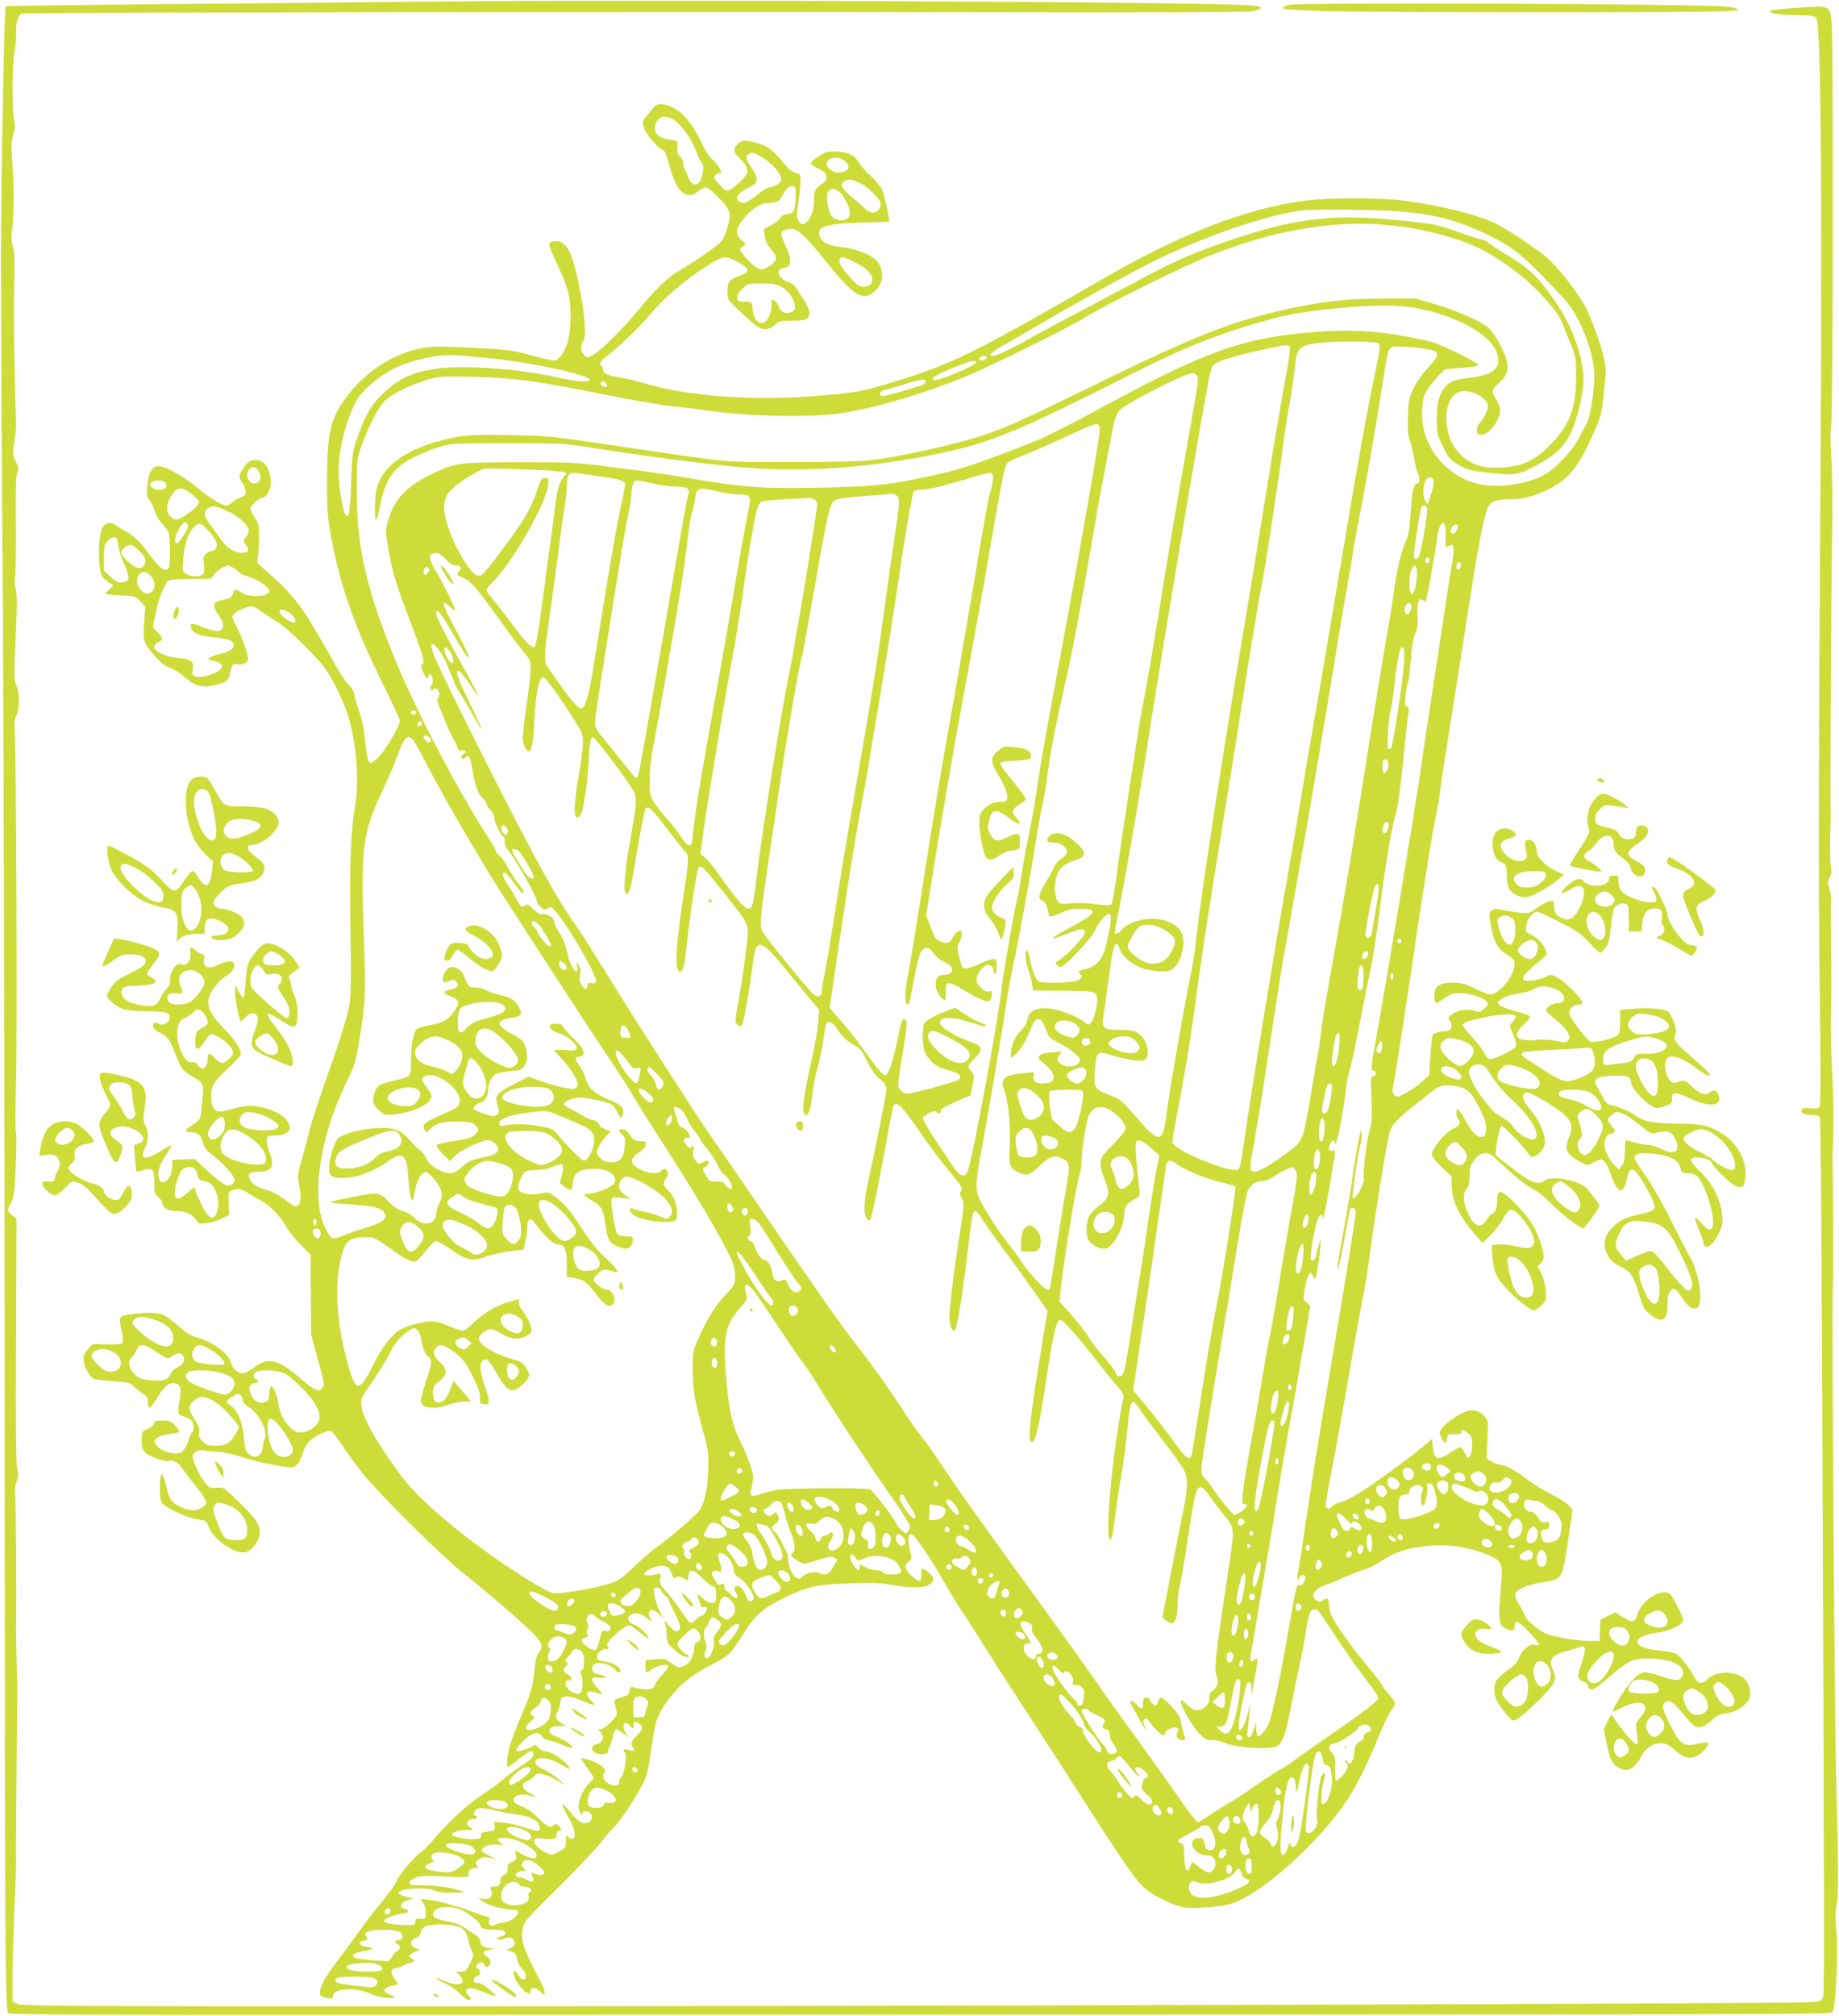 <?xml version="1.0" standalone="no"?>
<!DOCTYPE svg PUBLIC "-//W3C//DTD SVG 20010904//EN"
 "http://www.w3.org/TR/2001/REC-SVG-20010904/DTD/svg10.dtd">
<svg version="1.0" xmlns="http://www.w3.org/2000/svg"
 width="1168pt" height="1280pt" viewBox="0 0 1168 1280"
 preserveAspectRatio="xMidYMid meet">
<g transform="translate(0,1280) scale(0.1,-0.1)"
fill="#cddc39" stroke="none">
<path d="M2655 12789 c-445 -5 -1216 -12 -1712 -16 -496 -5 -904 -10 -907 -13
-9 -10 -30 -1128 -30 -1615 0 -258 5 -1244 12 -2190 6 -946 11 -3266 12 -5156
0 -3276 3 -3751 21 -3781 7 -11 444 -13 2426 -12 1330 1 3933 2 5784 2 3045 1
3367 2 3378 16 21 25 37 387 24 515 -7 72 -7 119 1 159 14 71 13 204 -2 812
-10 364 -28 2917 -22 3093 0 15 1 46 2 70 2 54 0 679 -2 732 -2 22 -2 51 -1
65 8 132 7 379 -3 530 -6 102 -9 253 -8 335 4 181 4 211 1 485 -2 118 -2 233
0 255 2 22 -3 59 -10 83 -12 38 -11 47 2 70 11 20 13 38 7 72 -5 25 -6 106 -4
180 3 74 4 151 3 170 -4 72 3 1398 9 1725 4 207 2 405 -4 505 -8 112 -8 186
-1 230 11 72 13 2389 3 2528 -11 130 -5 127 -209 113 -92 -6 -172 -14 -178
-18 -25 -15 39 -28 152 -29 103 -2 127 -5 137 -18 31 -43 39 -1225 23 -3486
-9 -1358 -10 -2063 -2 -2630 7 -499 7 -782 1 -794 -8 -15 -18 -18 -60 -14 -38
4 -51 2 -55 -9 -8 -21 15 -33 63 -33 23 0 46 -6 52 -12 6 -9 13 -839 18 -2418
11 -2921 11 -3138 2 -3171 -7 -24 -13 -27 -80 -33 -96 -9 -5705 -25 -8861 -26
-2159 0 -2492 2 -2522 14 l-35 15 0 178 c0 98 6 288 12 423 10 212 12 297 9
353 0 6 2 239 4 517 3 278 5 514 5 525 0 11 -2 97 -5 190 -2 94 -4 195 -3 225
4 151 -1 789 -6 816 -4 17 0 49 9 74 12 34 13 51 4 83 -7 28 -10 280 -7 814
l3 775 -27 20 c-33 24 -34 36 -8 81 18 30 22 62 30 231 5 108 6 206 1 218 -4
13 -4 158 1 323 8 302 1 2132 -9 2236 -4 40 -1 64 11 87 22 42 21 148 -1 192
-15 31 -15 56 -4 297 10 206 10 274 1 313 -7 29 -9 62 -4 78 4 15 6 164 5 332
-2 220 0 312 9 331 10 22 9 33 -10 69 -19 38 -21 49 -12 104 12 72 15 110 14
151 -11 302 -16 667 -12 845 4 174 2 234 -8 265 -8 24 -11 56 -8 80 13 83 16
315 5 440 -9 112 -8 139 5 192 12 45 13 68 6 88 -14 37 -13 370 2 436 7 30 11
81 10 113 -3 76 13 124 41 131 29 6 4198 11 6187 7 855 -2 1582 0 1614 5 72
10 85 29 24 37 -177 24 -3781 41 -5313 25z"/>
<path d="M8197 12770 c-39 -7 -54 -16 -45 -26 4 -3 113 -9 245 -14 267 -10
2416 -11 2563 -1 95 6 95 6 60 20 -29 12 -152 16 -675 22 -846 9 -2100 9
-2148 -1z"/>
<path d="M4152 12119 c-9 -12 -30 -37 -45 -55 -26 -31 -27 -35 -17 -75 11 -39
95 -139 118 -139 12 0 28 -38 47 -112 41 -157 108 -214 179 -153 16 14 38 25
48 25 23 0 120 -96 143 -141 15 -27 15 -36 -1 -101 -10 -39 -28 -83 -41 -98
-25 -31 -159 -124 -268 -188 -76 -44 -150 -116 -266 -257 -89 -109 -237 -255
-284 -280 -33 -19 -35 -19 -54 0 -25 22 -27 62 -5 93 27 39 -8 305 -67 506
-27 90 -63 129 -116 124 -48 -4 -47 -10 17 -148 71 -154 84 -206 84 -335 -1
-120 -22 -199 -69 -253 -26 -30 -27 -30 -224 23 -78 21 -133 27 -336 37 -215
11 -251 10 -326 -5 -166 -32 -339 -142 -454 -289 -114 -145 -137 -232 -138
-543 -1 -186 2 -227 25 -360 54 -299 148 -571 320 -918 65 -131 118 -245 118
-254 0 -30 -85 -176 -133 -227 -63 -68 -72 -58 -87 94 -8 77 -21 143 -41 200
-16 46 -29 93 -29 104 0 11 -15 36 -34 56 -19 19 -54 71 -79 115 -223 399
-261 449 -471 631 -33 28 -35 35 -29 65 4 19 8 75 8 124 0 82 -2 94 -28 130
-15 22 -27 47 -27 57 0 17 58 68 78 68 23 0 52 53 52 96 0 82 -41 144 -94 144
-37 -1 -57 -14 -85 -60 -26 -43 -26 -55 -1 -87 11 -14 20 -38 20 -54 0 -22 -6
-29 -34 -39 -18 -6 -42 -20 -51 -30 -10 -11 -27 -20 -38 -20 -25 0 -107 50
-172 104 -96 80 -212 146 -258 146 -41 0 -63 -39 -71 -121 -6 -63 -4 -75 13
-93 11 -12 24 -40 31 -64 6 -24 26 -60 44 -80 18 -20 38 -47 45 -59 11 -23 15
-181 5 -220 -13 -47 -58 -17 -129 82 -46 65 -97 115 -140 137 -22 12 -51 29
-64 39 -33 27 -67 24 -87 -6 -21 -33 -31 -132 -23 -230 6 -81 15 -96 74 -131
17 -9 16 -12 -10 -36 l-28 -27 24 -5 c13 -3 57 -7 98 -8 69 -4 75 -6 103 -37
l30 -34 -7 -102 c-8 -119 -5 -129 75 -217 35 -40 63 -61 91 -69 22 -7 64 -34
94 -60 64 -56 105 -67 184 -51 77 16 97 33 104 83 6 43 20 61 44 52 21 -8 60
5 67 23 8 22 -24 119 -69 209 -35 69 -35 69 -16 89 20 20 83 46 112 46 9 0 36
-15 60 -33 24 -18 67 -46 94 -62 60 -34 239 -206 303 -290 56 -74 135 -239
161 -337 48 -176 62 -398 36 -548 -28 -157 -36 -390 -29 -790 5 -273 3 -406
-5 -459 -13 -82 -57 -224 -166 -531 -40 -113 -80 -239 -90 -280 -10 -41 -31
-122 -47 -179 -28 -94 -29 -108 -19 -159 19 -96 11 -142 -24 -142 -6 0 -38 20
-69 45 -32 25 -77 49 -100 55 -60 15 -102 39 -116 65 -22 40 -7 55 53 55 87 0
105 34 66 132 -11 29 -18 62 -14 75 5 20 12 23 53 23 135 0 118 106 -26 161
-86 33 -159 36 -241 9 -81 -26 -111 -24 -128 10 -17 34 -16 105 2 143 8 18 51
65 95 105 44 40 80 80 80 89 0 34 -38 92 -106 160 -87 88 -113 143 -96 201 14
47 63 106 113 138 64 40 63 103 -1 87 -14 -4 -43 -14 -64 -24 -58 -26 -91 -8
-80 44 4 20 2 27 -9 27 -9 0 -29 12 -46 26 -33 28 -34 27 -31 -26 2 -45 -31
-80 -59 -63 -27 17 -71 -43 -71 -97 0 -29 -6 -45 -21 -58 -12 -9 -29 -36 -40
-59 -22 -51 -48 -60 -130 -45 -68 12 -107 36 -115 68 -9 36 12 54 65 54 132 0
185 22 124 52 -14 7 -28 18 -30 23 -2 6 15 32 37 59 63 76 58 88 -52 124 -51
16 -116 33 -144 37 l-50 6 -37 -83 c-21 -46 -37 -86 -37 -90 0 -12 32 4 78 39
38 29 51 33 102 33 41 0 64 -5 80 -18 36 -29 12 -58 -85 -103 -64 -30 -91 -49
-114 -81 -17 -23 -31 -50 -31 -59 0 -24 63 -76 107 -88 21 -6 83 -11 138 -12
121 -1 149 -8 153 -36 5 -32 -43 -61 -70 -44 -14 9 -24 9 -31 2 -15 -15 -1
-38 35 -57 55 -27 66 -43 104 -141 34 -88 41 -98 83 -124 101 -62 94 -49 86
-163 -4 -55 -11 -109 -16 -119 -6 -9 -28 -29 -49 -42 -49 -31 -51 -45 -7 -45
44 0 63 -17 76 -66 9 -32 23 -50 69 -86 65 -50 132 -127 132 -150 0 -24 -27
-41 -54 -34 -13 3 -64 42 -112 86 l-88 81 -71 -3 -70 -3 -1 -43 c-1 -75 -63
-132 -84 -77 -14 37 1 87 46 153 19 30 34 56 31 58 -3 3 -33 -13 -67 -35 -95
-62 -137 -54 -100 18 24 49 26 99 3 146 -15 31 -15 44 -4 113 22 137 -10 173
-190 210 -96 20 -106 15 -89 -49 6 -24 23 -63 36 -86 32 -55 30 -68 -11 -114
-44 -49 -44 -75 -4 -170 67 -160 75 -168 103 -96 22 59 21 62 -24 94 -58 41
-51 75 18 89 57 11 152 -37 152 -77 0 -13 -10 -24 -30 -30 l-29 -11 6 -81 c3
-45 7 -84 9 -86 2 -2 22 2 44 9 58 19 70 5 70 -82 0 -63 3 -72 25 -90 14 -11
25 -26 25 -34 0 -31 38 -54 90 -54 59 0 100 -18 125 -56 15 -24 22 -26 65 -22
26 3 70 16 96 29 l49 24 -3 72 c-3 63 -1 73 17 82 31 17 65 13 102 -12 19 -13
58 -36 88 -52 58 -32 119 -95 159 -165 14 -25 54 -75 89 -111 l65 -66 2 -254
2 -254 38 -140 c50 -183 49 -177 33 -199 -21 -29 -52 -15 -137 59 -142 125
-208 141 -297 71 -27 -21 -58 -36 -73 -36 -31 0 -66 33 -75 72 -14 56 -122
133 -223 158 -28 7 -63 29 -104 66 -35 31 -76 63 -92 71 -34 18 -101 21 -196
10 -98 -12 -97 -12 -79 -102 11 -56 12 -78 4 -85 -6 -5 -51 -8 -99 -7 l-88 2
-30 -34 c-26 -29 -30 -40 -26 -76 5 -43 39 -99 67 -111 9 -4 62 -10 119 -14
96 -7 106 -9 135 -37 18 -16 44 -37 60 -46 21 -14 27 -25 27 -52 0 -19 4 -35
9 -35 6 0 29 31 53 70 44 72 79 97 117 85 29 -9 35 -38 21 -111 -14 -76 -11
-89 27 -98 15 -4 36 -15 46 -23 18 -17 23 -68 7 -78 -5 -3 -14 -23 -20 -44 -5
-21 -20 -51 -32 -66 -19 -25 -26 -27 -70 -23 -49 5 -92 28 -112 62 -17 27 22
52 93 60 34 4 61 11 61 15 0 5 -13 23 -29 40 -25 27 -36 31 -79 31 -41 0 -51
-3 -55 -19 -3 -11 -21 -27 -41 -35 -35 -15 -36 -16 -36 -71 0 -46 4 -60 24
-80 26 -26 128 -60 152 -51 23 9 57 -12 84 -52 14 -20 53 -71 87 -114 35 -42
63 -86 63 -97 0 -23 -45 -51 -81 -51 -42 0 -101 24 -130 52 -20 21 -32 48 -44
104 -23 99 -40 93 -40 -13 0 -64 4 -85 18 -101 30 -33 163 -92 223 -100 54 -7
56 -8 69 -47 26 -75 157 -170 227 -163 44 4 98 74 98 126 0 53 -29 95 -136
198 -94 91 -95 91 -137 87 -39 -5 -46 -2 -70 26 -39 47 -90 156 -83 179 9 26
44 40 81 31 17 -4 53 -7 80 -8 28 0 91 -14 140 -30 81 -27 209 -56 306 -68 46
-6 69 16 92 91 12 36 29 64 50 82 38 32 112 65 130 58 6 -3 40 -46 74 -97 34
-51 92 -130 130 -177 109 -135 504 -527 640 -633 151 -119 406 -340 455 -395
42 -47 47 -73 19 -108 -13 -16 -21 -48 -25 -97 -10 -111 -24 -162 -82 -294
-29 -67 -62 -153 -73 -191 -21 -69 -28 -142 -13 -142 4 0 34 23 67 50 65 55
98 64 93 28 -2 -16 -27 -39 -79 -73 -42 -27 -97 -68 -121 -90 -25 -22 -81 -62
-124 -90 -85 -54 -233 -190 -304 -279 -24 -31 -64 -70 -88 -88 -45 -33 -152
-161 -152 -181 0 -12 -62 -96 -130 -177 -26 -30 -78 -100 -117 -155 -39 -55
-93 -128 -119 -162 -70 -89 -115 -163 -121 -200 -5 -28 -2 -34 21 -43 41 -15
64 -13 62 7 -3 46 148 57 229 16 43 -22 139 -38 157 -27 6 4 -3 12 -23 18 -51
17 -49 41 5 55 l45 11 -24 36 c-25 37 -24 64 4 64 9 0 33 9 54 20 20 11 44 20
52 20 19 0 19 16 0 24 -24 9 -17 26 17 41 l33 13 -28 13 c-36 16 -36 48 2 62
20 7 31 20 35 39 7 36 38 48 124 48 123 0 162 -22 177 -100 3 -19 13 -49 21
-67 13 -29 12 -35 -11 -82 -23 -45 -30 -51 -57 -51 l-31 0 23 -24 c49 -53 -7
-74 -95 -36 -73 31 -77 22 -5 -11 37 -17 81 -47 101 -69 20 -22 44 -40 53 -40
20 0 21 14 1 30 -8 7 -15 18 -15 26 0 25 39 25 102 -1 99 -42 107 -41 53 6
-27 24 -56 45 -65 45 -8 1 -21 2 -27 3 -21 2 -15 38 7 44 24 6 26 29 5 47 -12
10 -13 16 -4 26 15 18 38 18 45 -1 9 -22 31 -18 38 7 4 17 -2 28 -22 44 -31
25 -27 33 20 44 32 8 32 8 5 9 -41 1 -67 18 -67 44 0 13 -11 29 -28 39 -15 9
-46 30 -69 46 -28 19 -66 34 -110 42 -71 13 -93 24 -93 46 0 41 78 57 162 34
44 -13 138 -84 138 -106 0 -20 21 -26 93 -28 50 -1 62 -4 65 -18 2 -12 -6 -20
-30 -26 -27 -8 -30 -11 -15 -17 11 -4 29 -2 43 6 30 15 57 3 62 -28 2 -13 -6
-24 -25 -33 l-28 -13 31 -8 c26 -8 32 -15 38 -47 3 -22 16 -48 31 -62 28 -26
34 -70 10 -70 -8 0 -22 11 -30 24 -30 46 -44 39 -25 -12 25 -64 100 -130 100
-87 0 29 30 28 61 -1 27 -26 29 -26 29 -7 0 12 -14 47 -31 79 -100 185 -125
259 -110 323 12 53 7 48 242 281 108 107 224 231 259 275 34 44 73 89 86 100
34 29 164 231 190 295 14 33 31 115 43 208 22 169 38 210 116 312 66 85 135
141 246 200 55 28 112 62 127 75 16 13 54 67 86 119 77 127 131 175 269 241
151 72 199 83 412 91 144 5 198 3 270 -10 119 -21 199 -21 236 1 37 22 37 45
-2 77 -41 35 -50 33 -47 -11 4 -51 -18 -53 -65 -7 -42 42 -46 66 -16 88 19 13
20 18 10 66 -17 78 -15 112 7 108 22 -4 109 -132 214 -313 44 -77 99 -167 123
-200 23 -33 73 -112 112 -175 39 -63 137 -217 219 -342 82 -125 230 -354 329
-508 380 -594 440 -680 508 -728 57 -42 167 -92 220 -103 63 -12 254 4 317 26
198 70 555 394 733 665 56 86 130 237 194 395 24 60 57 129 73 154 17 24 30
50 30 56 0 7 -18 33 -40 58 -22 25 -40 49 -40 54 0 5 -43 61 -95 124 -106 126
-208 270 -230 324 -8 19 -15 50 -15 70 0 37 -9 42 -40 23 -15 -10 -25 -10 -38
-2 -41 26 -18 74 46 95 20 6 79 31 131 54 53 23 112 46 131 50 19 3 64 26 100
51 81 54 157 81 274 95 142 17 276 -1 403 -53 89 -37 98 -55 89 -166 -23 -267
-21 -282 37 -307 38 -16 47 -12 47 20 0 44 19 36 89 -36 66 -67 81 -97 43 -84
-34 10 -84 -27 -101 -75 -13 -35 -29 -53 -75 -85 -32 -23 -64 -52 -72 -66 -16
-29 -18 -78 -3 -116 14 -36 86 -130 106 -137 18 -7 77 39 178 140 89 88 105
122 82 170 -36 75 -17 104 89 132 38 11 77 22 86 26 31 14 32 -22 3 -105 -30
-87 -28 -105 10 -115 15 -4 28 -15 31 -30 10 -40 39 -28 136 58 123 108 155
121 272 116 109 -5 182 -33 193 -75 7 -32 -7 -57 -35 -61 -12 -2 -55 8 -96 22
-113 39 -134 36 -193 -28 -42 -45 -133 -196 -119 -196 2 0 26 11 53 25 123 64
198 27 122 -60 -29 -33 -31 -40 -25 -83 3 -26 7 -56 8 -67 6 -40 -27 -18 -89
60 -35 44 -67 88 -71 98 -7 15 -12 9 -32 -33 l-24 -52 17 -85 c10 -48 25 -99
33 -114 15 -30 60 -59 92 -59 28 0 70 36 92 80 30 59 74 90 125 90 38 0 51 -6
95 -45 58 -52 101 -59 154 -25 31 19 64 65 54 75 -2 3 -29 -1 -60 -7 -96 -20
-113 -9 -174 107 -56 107 -63 135 -39 155 23 19 55 1 101 -56 78 -96 92 -107
127 -100 17 4 48 23 69 43 30 29 48 38 93 44 59 8 112 40 141 84 25 38 2 120
-39 146 -70 42 -166 36 -222 -13 -40 -35 -58 -32 -83 13 -26 49 -88 129 -110
145 -11 8 -62 18 -112 23 -93 10 -140 29 -140 56 0 25 46 46 135 60 88 15 155
49 155 79 0 17 -59 136 -78 159 -45 52 -187 -30 -212 -124 -14 -51 -34 -55
-91 -18 l-49 31 -48 -23 -47 -24 -3 -67 -3 -68 -63 0 c-82 0 -228 26 -282 49
-50 23 -121 84 -130 114 -3 12 -20 43 -36 69 -21 33 -28 54 -23 69 9 27 72 55
157 69 37 5 79 15 92 20 46 17 58 52 86 253 l28 192 -27 28 c-14 16 -62 46
-107 68 -44 21 -114 64 -155 95 -78 60 -141 93 -174 94 -11 0 -34 9 -52 20
l-32 19 6 121 c6 116 5 121 -17 145 -38 41 -82 50 -132 27 -56 -25 -123 -75
-143 -106 -15 -23 -15 -27 4 -63 19 -38 25 -36 33 12 3 17 11 20 46 18 31 -1
42 2 42 13 0 19 13 18 44 -7 22 -17 26 -28 26 -73 0 -29 -6 -61 -14 -71 -13
-19 -15 -18 -32 18 -10 20 -23 37 -30 37 -7 0 -35 -16 -64 -35 -78 -52 -101
-45 -110 36 l-5 52 -65 -55 c-79 -67 -332 -251 -415 -300 -33 -20 -79 -42
-101 -47 -23 -6 -47 -18 -54 -26 -20 -24 -40 -18 -40 12 0 15 20 128 45 252
24 125 69 375 100 556 31 182 69 395 85 475 17 80 39 217 50 305 29 224 108
715 125 772 16 55 41 81 190 200 129 103 136 107 202 100 95 -10 122 -31 176
-138 39 -78 47 -102 45 -139 -3 -39 -6 -45 -26 -48 -31 -5 -56 20 -98 94 -19
34 -41 68 -49 74 -13 11 -15 8 -15 -18 0 -17 5 -34 10 -37 20 -13 10 -45 -17
-56 -61 -22 -160 -142 -148 -178 3 -10 32 -44 65 -75 l60 -56 0 -59 c0 -96 49
-197 153 -315 l43 -49 50 49 c28 27 63 74 80 104 39 73 59 75 114 13 56 -63
95 -145 81 -171 -16 -30 -38 -34 -106 -17 -35 9 -85 15 -112 13 l-48 -3 2 -50
c6 -107 21 -148 75 -210 69 -77 164 -155 190 -155 11 0 34 15 50 32 29 31 30
36 25 94 -2 36 -14 82 -28 108 l-23 46 22 20 c25 24 22 61 -14 158 -29 79 -70
138 -154 224 -78 79 -110 89 -110 34 0 -58 -12 -98 -31 -103 -10 -3 -27 -20
-38 -39 -37 -62 -81 -43 -121 51 -28 64 -30 118 -6 144 14 15 19 38 20 85 1
56 5 69 32 103 22 27 40 39 63 41 27 3 42 -7 114 -75 86 -82 159 -138 217
-168 19 -10 62 -46 95 -80 61 -63 180 -155 200 -155 9 0 91 113 103 142 2 5
-9 24 -25 43 -15 19 -38 47 -50 63 -40 53 -223 92 -269 57 -47 -35 -91 -17
-233 95 l-83 65 6 55 c7 67 24 130 35 130 10 0 119 -111 152 -155 12 -16 26
-34 30 -38 13 -15 70 24 84 57 23 54 -14 155 -89 244 -41 50 -52 78 -36 97 16
19 41 8 164 -67 132 -82 157 -125 121 -211 -25 -59 -20 -92 18 -120 17 -14 47
-32 66 -42 34 -17 36 -17 77 6 42 22 44 22 63 5 11 -10 30 -47 41 -82 40 -120
80 -136 100 -40 14 70 31 85 60 54 28 -30 94 -143 111 -191 12 -35 12 -40 -4
-52 -9 -7 -45 -18 -80 -25 -86 -18 -126 -36 -165 -73 -66 -63 -78 -122 -39
-192 16 -30 37 -47 79 -68 66 -32 83 -57 118 -177 12 -41 29 -84 38 -95 30
-36 74 -65 98 -65 32 0 44 28 44 98 0 43 5 66 18 82 23 29 33 23 77 -45 35
-55 75 -79 97 -57 37 37 10 219 -47 317 -19 33 -75 141 -124 240 -51 104 -119
222 -160 280 -39 55 -71 105 -71 111 0 6 7 17 15 24 20 17 156 4 210 -19 46
-20 60 -35 69 -73 6 -25 11 -28 46 -28 27 0 47 -7 61 -21 43 -43 99 -206 99
-288 0 -64 -24 -65 -77 -5 -49 54 -50 46 -7 -58 13 -32 24 -64 24 -72 0 -8 5
-18 10 -21 20 -12 58 24 85 80 24 48 27 64 23 120 -8 95 -60 198 -137 273 -73
70 -78 92 -21 92 40 0 90 -17 90 -31 0 -17 121 -137 150 -149 42 -17 57 -8 64
42 20 134 -73 272 -222 329 -47 17 -84 22 -207 24 -172 4 -207 11 -271 53 -46
31 -103 55 -156 66 -20 5 -34 19 -51 54 -13 26 -30 57 -37 68 -28 46 9 64 136
64 65 0 84 -11 84 -47 0 -27 75 -112 126 -144 33 -20 36 -20 84 -4 47 16 50
19 50 51 0 44 15 44 115 -2 124 -57 199 -49 182 18 -9 33 -35 43 -58 22 -26
-23 -61 -11 -115 38 -44 41 -46 41 -81 29 -32 -12 -37 -11 -55 6 -26 26 -41
94 -28 128 19 49 92 29 205 -56 51 -39 80 -50 73 -28 -2 6 -46 48 -98 93 -119
103 -135 124 -120 157 9 20 7 36 -10 82 -12 31 -29 61 -38 66 -31 16 -122 23
-213 16 l-89 -7 0 -73 c0 -51 -4 -78 -15 -88 -18 -19 -148 -51 -172 -43 -21 7
-118 133 -133 171 -12 31 17 65 55 65 14 0 25 6 25 13 0 23 -107 132 -154 157
-44 24 -45 24 -82 6 -47 -22 -129 -33 -138 -17 -12 19 10 44 142 152 26 21
-43 116 -102 139 -27 10 -28 13 -23 53 6 42 42 87 71 87 7 0 71 -29 142 -65
111 -57 136 -74 187 -130 32 -36 64 -65 70 -65 7 0 23 16 36 35 18 27 26 56
32 127 5 51 14 103 19 116 12 27 47 42 75 32 18 -7 20 -17 20 -91 l0 -84 40 0
40 0 5 52 c7 63 32 94 79 95 40 1 52 -16 45 -63 -4 -22 -2 -39 5 -43 21 -14
12 -56 -14 -66 -33 -13 -32 -16 13 -30 20 -7 69 -32 108 -56 40 -24 74 -44 78
-44 3 0 13 12 22 26 15 22 15 27 3 35 -8 5 -24 9 -35 9 -40 0 -144 143 -144
197 0 20 -50 127 -73 158 -22 28 -33 11 -13 -19 9 -14 16 -34 16 -46 0 -17 -6
-20 -40 -20 -50 0 -147 36 -177 66 -16 17 -23 35 -23 64 0 38 -2 40 -30 40
-23 0 -30 -4 -30 -20 0 -51 -130 -62 -165 -13 -18 24 -59 9 -108 -37 -50 -47
-30 -55 33 -14 75 50 105 -4 59 -106 -39 -85 -72 -105 -128 -75 -32 16 -41 33
-41 76 0 20 -5 29 -15 29 -21 0 -73 -27 -108 -56 -34 -28 -51 -29 -169 -8 -83
16 -91 16 -106 0 -14 -14 -15 -24 -4 -88 18 -104 42 -152 94 -184 23 -15 46
-32 50 -38 33 -50 -54 -191 -136 -220 -13 -4 -48 7 -102 34 -70 34 -92 40
-147 40 -87 0 -117 -22 -117 -86 0 -25 5 -44 11 -44 6 0 31 15 56 33 39 28 53
32 102 31 65 -2 149 -31 165 -57 9 -15 6 -23 -18 -43 -18 -16 -35 -23 -45 -18
-44 18 -98 16 -139 -5 -42 -22 -51 -38 -31 -58 6 -6 9 -21 7 -34 -3 -21 -10
-25 -56 -29 -29 -3 -57 -12 -61 -19 -5 -7 -12 -68 -16 -135 l-7 -121 -44 -41
c-24 -23 -70 -55 -103 -73 -54 -29 -61 -30 -75 -15 -9 8 -14 25 -11 37 13 62
81 497 130 832 58 405 125 818 149 925 8 36 17 92 21 125 3 33 26 184 50 335
25 151 76 480 115 730 72 470 110 674 137 741 18 45 52 59 148 59 80 0 162 22
249 68 125 65 187 144 283 366 41 92 46 114 60 246 14 133 14 150 -2 225 -15
71 -86 266 -118 321 -67 117 -191 270 -265 327 -90 69 -232 162 -299 196 -112
56 -348 115 -582 146 -161 21 -478 21 -636 0 -367 -48 -780 -207 -1265 -487
-837 -483 -977 -552 -1340 -662 -212 -65 -247 -71 -520 -92 -391 -30 -797 1
-1069 82 -46 14 -112 30 -145 35 -82 13 -116 27 -116 50 0 10 -4 21 -10 24
-20 13 -9 32 42 70 77 59 201 179 275 267 76 92 213 209 337 289 112 73 131
77 193 45 101 -53 105 -71 24 -100 -60 -21 -71 -37 -71 -102 0 -46 2 -49 86
-128 47 -45 96 -86 108 -93 36 -21 77 -15 108 14 25 24 35 27 113 27 91 1 105
8 105 54 0 12 -15 46 -33 75 -19 28 -41 64 -51 79 -9 16 -30 31 -48 36 -42 11
-76 55 -59 76 7 8 25 16 39 18 40 5 41 52 3 135 -38 80 -38 91 -4 104 61 23
105 -9 246 -186 185 -232 244 -270 318 -208 59 50 69 121 25 187 -26 41 -130
85 -225 96 -90 10 -125 26 -143 66 -29 64 31 84 261 90 96 2 176 5 177 7 8 7
-29 174 -46 206 -10 21 -43 60 -72 86 -29 26 -62 63 -74 83 -26 47 -63 65
-139 69 -52 4 -67 0 -112 -27 -29 -17 -53 -37 -53 -46 0 -8 20 -23 45 -34 57
-24 71 -64 34 -91 -57 -42 -59 -47 -59 -111 0 -69 -21 -122 -57 -145 -20 -13
-23 -12 -39 12 -15 24 -16 34 -4 113 7 48 13 109 14 136 1 48 0 50 -31 58 -21
5 -46 26 -70 55 -64 80 -101 111 -150 127 -86 27 -117 29 -140 9 -37 -32 -38
-59 -3 -90 40 -35 63 -78 55 -102 -9 -29 -101 -111 -124 -111 -11 0 -25 6 -30
13 -6 6 -22 25 -36 41 -19 22 -22 32 -14 42 6 8 18 14 25 14 8 0 14 3 14 8 0
16 -41 72 -61 84 -12 7 -38 49 -59 93 -56 119 -117 197 -181 229 -65 32 -103
33 -127 5z m117 -73 c53 -28 124 -126 156 -216 9 -24 23 -52 31 -62 17 -18 14
-66 -8 -114 -18 -39 -56 -32 -74 14 -8 20 -19 45 -24 54 -6 10 -10 28 -10 41
0 13 -9 32 -20 42 -16 14 -20 29 -18 59 2 30 -1 41 -12 43 -102 14 -130 32
-130 83 0 35 31 70 60 70 12 0 34 -7 49 -14z m572 -245 c80 -54 124 -108 120
-148 -1 -15 -52 -43 -77 -43 -9 0 -42 -20 -72 -45 -30 -25 -65 -48 -78 -51
-25 -7 -54 10 -54 30 0 17 38 49 82 69 55 24 58 53 14 118 -39 58 -42 69 -24
87 19 19 41 14 89 -17z m523 -22 c34 -27 33 -54 -3 -69 -32 -13 -66 -7 -93 18
-58 50 34 99 96 51z m93 -139 c48 -21 127 -96 135 -127 8 -30 -18 -63 -48 -63
-15 0 -38 12 -54 28 -15 16 -51 48 -79 71 -65 54 -76 74 -55 95 20 21 50 20
101 -4z m-403 -91 c-2 -82 -15 -109 -53 -109 -20 0 -34 -8 -45 -25 -9 -14 -37
-35 -61 -47 l-44 -22 6 -45 c4 -33 16 -57 40 -84 42 -47 40 -73 -6 -104 -54
-36 -78 -31 -138 33 -29 30 -53 61 -53 67 0 7 9 18 20 25 20 12 20 13 -10 38
-40 34 -39 69 4 124 53 68 113 110 155 110 58 0 81 11 98 44 24 47 45 67 67
64 19 -3 21 -9 20 -69z m274 35 c30 -21 74 -109 70 -142 -6 -53 -95 -56 -122
-3 -22 42 -31 128 -16 146 16 19 40 19 68 -1z m3532 -124 c246 -19 386 -54
585 -149 154 -74 212 -119 387 -300 126 -131 150 -161 192 -242 55 -107 92
-227 101 -325 8 -88 -24 -300 -51 -341 -10 -15 -30 -53 -45 -83 -31 -64 -118
-163 -190 -215 -90 -67 -273 -104 -413 -85 -189 27 -347 177 -387 369 -14 67
-7 176 13 214 20 40 110 145 128 151 8 2 59 7 113 11 67 5 97 11 95 18 -6 18
-237 131 -298 146 -286 68 -474 83 -750 62 -447 -36 -685 -121 -1360 -488
-162 -88 -338 -177 -390 -198 -416 -165 -518 -197 -785 -249 -191 -38 -288
-46 -615 -53 -347 -6 -459 1 -783 56 -128 22 -277 44 -332 51 -55 6 -172 21
-260 33 -140 19 -203 22 -510 22 -393 -1 -413 -3 -560 -74 -159 -77 -234 -153
-275 -281 -23 -72 -23 -72 -6 -178 24 -153 47 -228 137 -466 85 -223 100 -273
80 -285 -9 -6 -8 -17 4 -44 16 -40 35 -57 35 -32 0 9 6 15 13 13 16 -6 22 -59
7 -68 -6 -4 -8 -14 -4 -24 5 -13 9 -14 14 -5 12 19 40 2 40 -25 0 -14 -4 -28
-10 -31 -6 -4 -4 -20 6 -43 9 -20 32 -75 50 -121 19 -47 40 -92 48 -100 7 -9
16 -29 20 -44 5 -22 11 -27 25 -22 23 7 39 -13 17 -21 -9 -3 -16 -12 -16 -20
0 -17 12 -18 28 -2 19 19 30 -1 41 -72 16 -101 38 -164 66 -188 14 -12 25 -28
25 -36 0 -9 11 -26 25 -40 14 -14 25 -35 25 -48 1 -30 32 -99 54 -117 10 -8
14 -21 11 -33 -4 -12 4 -32 22 -56 58 -74 183 -298 183 -326 0 -7 11 -23 24
-35 21 -20 27 -21 46 -9 20 12 24 10 51 -22 83 -97 266 -416 256 -444 -3 -9
-15 -12 -31 -9 -21 4 -26 2 -26 -16 0 -28 -16 -27 -36 4 -12 18 -15 36 -10 66
5 29 2 46 -10 62 -15 22 -16 21 -9 -10 14 -68 -34 -20 -53 53 -6 21 -15 57
-21 80 -6 22 -24 61 -41 85 -16 24 -30 54 -30 66 0 26 -49 56 -75 47 -11 -5
-30 6 -55 31 -33 32 -42 36 -54 26 -20 -17 -32 -8 -57 42 -12 23 -34 60 -49
82 -36 51 -47 85 -27 85 8 0 33 -26 55 -58 23 -32 48 -64 56 -71 24 -20 7 30
-19 54 -11 11 -40 55 -64 98 -23 42 -51 82 -62 87 -10 6 -19 17 -19 24 0 7
-19 42 -42 77 -202 311 -468 820 -606 1159 -175 432 -236 698 -236 1045 -1
193 0 203 27 285 15 47 51 130 80 185 45 85 60 105 105 137 62 43 173 91 264
114 53 14 97 16 268 11 268 -8 385 -24 802 -107 191 -38 398 -74 460 -80 62
-6 156 -17 208 -25 236 -36 601 -47 821 -24 228 23 673 159 954 292 286 134
552 269 653 331 131 80 623 323 779 384 582 230 1084 261 1571 100 134 -44
228 -96 377 -208 113 -85 258 -245 285 -315 10 -27 35 -88 54 -135 34 -82 36
-90 36 -210 0 -203 -39 -307 -165 -436 -105 -108 -194 -144 -353 -144 -92 0
-159 27 -220 88 -119 119 -114 370 8 397 65 14 170 -44 170 -95 0 -25 -33 -91
-54 -109 -9 -8 -16 -26 -16 -42 0 -25 4 -29 29 -29 34 0 77 39 102 95 24 53
24 72 -6 124 -14 23 -25 50 -25 59 0 8 18 30 39 49 53 45 67 88 48 152 -21 71
-83 177 -121 206 -53 41 -195 102 -327 142 l-124 37 -190 0 c-253 0 -400 -16
-643 -70 -345 -76 -577 -168 -1222 -484 -437 -214 -556 -268 -695 -314 -166
-56 -523 -135 -710 -158 -64 -8 -245 -12 -500 -12 -451 -1 -382 -7 -1100 100
-427 64 -447 66 -685 71 -264 6 -327 0 -476 -42 -185 -53 -308 -136 -361 -242
-22 -47 -28 -74 -31 -151 -6 -128 10 -136 31 -15 21 114 61 198 121 249 50 43
154 94 256 126 73 22 86 23 435 23 358 0 361 0 560 -32 254 -42 692 -99 900
-118 412 -38 838 -8 1305 91 311 66 491 142 1235 518 321 162 574 259 891 341
153 40 480 75 696 75 306 0 657 -156 698 -309 24 -90 -24 -131 -175 -150 -102
-13 -125 -22 -158 -61 -38 -44 -52 -102 -52 -205 0 -84 3 -95 40 -171 39 -81
45 -87 135 -135 24 -13 81 -24 170 -33 153 -16 181 -11 301 56 113 64 160 108
200 189 52 104 94 290 85 378 -15 169 -84 338 -202 501 -100 137 -155 186
-301 272 -36 21 -78 49 -95 63 -16 14 -38 25 -49 25 -11 0 -74 20 -142 45 -70
27 -154 50 -197 55 -545 70 -791 51 -1238 -99 -228 -77 -362 -134 -557 -238
-99 -53 -295 -157 -435 -231 -140 -74 -280 -149 -310 -167 -85 -50 -201 -105
-221 -105 -36 0 -19 19 54 61 39 23 140 81 222 129 278 162 588 334 733 406
315 158 722 298 947 327 65 9 468 6 595 -3z m-3417 -333 c64 -33 97 -68 97
-101 0 -31 -19 -46 -56 -46 -27 0 -42 10 -84 58 -59 65 -75 94 -66 117 7 20
28 15 109 -28z m-485 -146 c45 -23 82 -71 89 -116 5 -30 2 -36 -21 -46 -33
-16 -73 1 -78 32 -2 12 -13 28 -25 37 -23 14 -23 14 -23 -29 0 -52 -31 -109
-59 -109 -37 0 -57 32 -63 104 -3 28 -6 30 -48 30 -39 1 -45 4 -48 24 -2 15 8
34 31 57 35 35 36 35 121 35 66 0 96 -5 124 -19z m3801 -364 c8 -10 2 -55 -24
-178 -59 -285 -101 -515 -219 -1219 -63 -377 -138 -814 -165 -970 -28 -157
-69 -397 -91 -535 -23 -137 -61 -360 -85 -495 -78 -434 -230 -1363 -274 -1672
-24 -168 -27 -178 -50 -178 -93 1 -386 126 -404 173 -3 7 10 89 29 182 38 193
85 476 108 645 45 338 73 524 155 1030 50 305 113 701 141 880 50 323 119 739
139 835 18 82 115 728 141 935 6 47 20 132 31 190 11 57 24 150 30 205 13 128
21 144 84 166 66 23 435 28 454 6z m-566 -21 c3 -8 -11 -109 -33 -223 -21
-114 -66 -377 -99 -583 -96 -593 -116 -713 -180 -1095 -144 -863 -269 -1689
-287 -1885 -3 -41 -17 -127 -30 -190 -47 -230 -136 -744 -154 -885 -25 -203
-43 -204 -210 -10 -74 86 -86 96 -149 120 -101 38 -105 46 -97 157 9 121 14
126 101 99 98 -30 191 -44 215 -31 41 22 16 130 -39 167 -28 19 -47 23 -116
23 -108 0 -121 12 -106 96 6 33 20 131 31 219 24 183 36 238 53 232 6 -2 15
-17 19 -34 10 -38 66 -88 127 -115 56 -24 156 -34 193 -19 36 14 65 61 79 130
22 105 -22 166 -137 192 -78 18 -197 -11 -241 -57 -32 -34 -53 -43 -53 -23 0
6 18 101 40 212 45 229 147 828 184 1082 32 214 252 1535 312 1875 25 140 52
291 60 334 7 43 21 87 30 97 22 24 107 52 289 93 172 39 191 41 198 22z m827
-7 c132 -16 137 -30 49 -125 -36 -38 -74 -93 -92 -132 -28 -59 -32 -79 -35
-175 -3 -80 0 -119 11 -150 9 -23 21 -74 27 -113 6 -39 18 -84 26 -99 14 -28
11 -65 -6 -65 -21 0 -33 -52 -40 -179 -7 -113 -12 -145 -33 -192 -28 -62 -60
-199 -77 -334 -6 -49 -24 -162 -40 -250 -16 -88 -61 -360 -100 -605 -117 -742
-168 -1048 -240 -1445 -38 -209 -74 -425 -80 -480 -6 -55 -13 -107 -15 -115
-3 -8 -23 -121 -44 -250 -58 -337 -52 -323 -163 -405 -144 -106 -211 -136
-224 -100 -4 8 -1 43 5 77 37 207 68 397 121 748 33 217 70 456 84 530 13 74
38 216 56 315 17 99 53 302 80 450 27 149 94 547 150 885 55 338 109 660 120
715 10 55 24 136 30 180 6 44 29 168 50 275 35 176 92 503 150 869 29 184 28
181 93 181 29 0 91 -5 137 -11z m-5907 -64 c242 -22 632 -106 632 -136 0 -20
-82 -13 -215 16 -252 57 -612 80 -777 51 -153 -27 -228 -64 -333 -168 -65 -63
-107 -139 -151 -269 -31 -89 -33 -104 -39 -286 -6 -193 -15 -239 -39 -195 -17
32 -41 188 -41 267 0 139 44 316 112 448 30 59 136 152 228 201 112 59 307
101 422 90 25 -3 116 -11 201 -19z m3155 3 c-5 -15 -48 -24 -48 -10 0 14 12
22 33 22 10 0 17 -5 15 -12z m-68 -28 c0 -22 -256 -128 -272 -112 -14 14 12
30 129 78 109 44 143 52 143 34z m1405 -93 c7 -27 8 -24 -89 -567 -41 -234
-100 -580 -130 -770 -71 -438 -111 -673 -125 -730 -16 -67 -145 -905 -177
-1155 -9 -66 -20 -124 -25 -129 -5 -6 -42 -5 -96 2 -52 8 -118 10 -159 6 -67
-6 -72 -5 -88 17 -21 30 -21 116 0 169 17 42 52 69 116 89 75 24 71 54 -16
126 -55 45 -116 57 -146 30 -32 -29 -25 -45 19 -45 27 0 48 -7 67 -23 32 -28
27 -55 -16 -80 -17 -10 -36 -33 -44 -50 -7 -18 -32 -63 -55 -102 -46 -77 -51
-104 -21 -112 18 -5 40 -54 40 -90 0 -19 22 -16 82 12 38 18 70 25 113 25 123
0 114 -28 -39 -109 -99 -53 -142 -81 -122 -81 3 0 39 13 81 30 93 37 115 38
115 7 0 -24 -124 -154 -168 -177 -19 -9 -21 -14 -11 -26 6 -8 17 -14 25 -14
26 0 191 175 218 231 31 67 81 118 98 101 12 -12 -7 -128 -38 -231 -18 -61
-66 -106 -123 -116 -40 -7 -51 -18 -31 -30 21 -13 8 -35 -27 -44 -21 -6 -82
-11 -135 -11 -90 0 -98 2 -115 24 -11 13 -27 60 -37 105 -10 51 -21 79 -28 75
-12 -8 -2 -84 16 -129 7 -17 16 -52 20 -78 l7 -47 177 -1 c208 -1 226 -4 230
-42 5 -40 -17 -133 -36 -157 -17 -21 -18 -21 -42 -2 -68 53 -205 97 -278 89
-53 -6 -80 -29 -88 -75 -4 -22 -21 -49 -44 -71 -37 -35 -60 -94 -60 -152 0
-22 2 -21 35 11 32 31 60 80 99 173 29 69 60 61 90 -23 17 -47 23 -53 86 -85
61 -31 130 -86 130 -104 0 -16 -26 -41 -45 -42 -41 -4 -62 2 -84 22 -21 20
-21 22 -5 46 l16 26 -61 -5 c-37 -3 -68 -10 -77 -20 -14 -14 -11 -20 35 -59
76 -65 69 -119 -15 -119 -48 0 -69 18 -59 51 7 22 6 22 -58 15 -133 -13 -157
-35 -128 -112 25 -65 41 -227 34 -346 -7 -125 -2 -143 47 -168 59 -30 77 -26
140 34 69 66 96 75 147 49 49 -23 51 -41 24 -192 -12 -64 -39 -232 -61 -374
-21 -143 -41 -261 -44 -265 -3 -3 -14 -1 -25 4 -23 11 -138 140 -157 177 -9
16 -46 68 -84 115 -79 101 -171 250 -190 306 -15 48 -10 108 30 316 35 188
132 761 155 920 9 63 27 162 40 220 31 137 118 617 145 795 12 77 30 177 40
222 11 44 26 138 35 207 15 127 54 323 119 606 36 158 96 473 161 860 20 118
49 283 65 365 16 83 41 215 56 294 23 125 31 148 56 177 37 41 414 234 459
234 21 0 30 -6 34 -23z m-1725 -31 c0 -8 -15 -19 -32 -25 -166 -51 -240 -71
-248 -66 -22 13 -9 34 25 41 20 3 75 19 123 35 98 32 132 36 132 15z m-2031
-10 c9 -10 9 -16 1 -21 -13 -8 -42 14 -34 26 8 13 20 11 33 -5z m3135 -306
c-2 -48 -131 -792 -239 -1370 -105 -566 -133 -719 -150 -840 -19 -133 -60
-365 -75 -419 -5 -20 -18 -97 -29 -171 -12 -74 -25 -151 -31 -170 -15 -50 -88
-469 -99 -570 -23 -205 -178 -1045 -212 -1147 -20 -61 -54 -47 -112 44 -17 28
-55 85 -83 125 -45 64 -94 149 -94 162 0 2 16 14 36 26 26 15 40 18 47 11 16
-16 35 -13 33 6 -1 11 26 28 94 57 l94 41 13 64 c12 61 12 66 -7 86 -28 30
-26 39 21 85 54 54 51 78 -16 100 -108 37 -205 97 -205 126 0 41 81 40 208 -2
82 -27 82 -27 82 -15 0 5 -13 12 -29 16 -16 3 -59 26 -97 51 l-68 45 -46 -17
c-80 -30 -139 -63 -151 -85 -6 -13 -10 -53 -8 -98 4 -67 8 -83 32 -114 38 -49
66 -67 140 -86 67 -18 85 -41 46 -61 -12 -7 -89 -30 -171 -52 -138 -36 -152
-38 -173 -24 -13 9 -26 24 -30 35 -3 10 8 98 25 196 33 194 35 221 19 231 -17
10 -25 -10 -44 -105 -23 -119 -54 -223 -72 -241 -13 -13 -19 -11 -50 25 -19
22 -64 81 -99 131 -34 50 -97 129 -139 177 l-75 86 10 73 c65 456 140 942 180
1153 26 143 51 280 55 305 3 25 19 122 35 215 41 235 135 818 153 945 37 261
91 576 100 588 5 6 24 12 41 12 49 0 161 27 303 71 72 23 139 39 148 35 19 -7
15 -49 -11 -141 -8 -27 -53 -279 -99 -558 -47 -280 -116 -680 -154 -890 -39
-210 -109 -632 -156 -937 -48 -305 -95 -597 -106 -649 -21 -102 -25 -186 -9
-196 14 -8 16 0 44 150 29 162 46 205 80 205 16 0 31 -10 44 -32 12 -18 40
-42 63 -53 23 -11 47 -27 52 -37 15 -23 -8 -48 -44 -48 -42 0 -62 -26 -56 -73
5 -36 39 -87 58 -87 5 0 7 23 6 52 -3 71 14 72 116 10 106 -64 155 -82 167
-62 6 8 10 25 10 38 0 19 -4 22 -20 17 -14 -5 -29 2 -51 25 -26 26 -30 36 -25
63 3 18 20 44 36 60 25 22 34 25 50 17 12 -6 20 -21 20 -36 0 -14 4 -22 10
-19 6 3 10 26 10 51 0 39 -3 44 -22 44 -13 0 -52 -14 -86 -30 -73 -34 -108
-38 -115 -12 -30 105 -31 122 -14 151 20 35 22 71 4 71 -16 0 -41 -27 -50 -52
-15 -43 -97 -26 -116 25 -5 12 -18 45 -29 74 l-20 52 20 123 c74 466 149 902
218 1273 44 237 103 558 130 715 123 709 130 744 151 762 11 9 63 33 117 54
53 21 171 73 262 116 91 43 174 77 185 76 17 -3 20 -10 19 -48z m-5334 -266
c13 -34 -4 -64 -35 -64 -41 0 -61 63 -29 94 20 20 51 6 64 -30z m1803 20 c76
-4 140 -10 142 -15 3 -4 -1 -14 -9 -21 -32 -32 -48 -86 -62 -206 -8 -70 -21
-170 -29 -222 -8 -52 -24 -169 -35 -260 -21 -166 -46 -336 -57 -377 -11 -46
-39 -24 -139 109 -54 72 -115 151 -136 175 -21 25 -38 50 -38 57 0 7 14 25 31
42 130 123 356 519 362 634 2 31 -1 35 -22 35 -20 0 -27 -10 -50 -80 -14 -45
-46 -115 -69 -156 -54 -93 -257 -366 -284 -380 -30 -16 -60 10 -118 103 -62
102 -111 225 -117 300 -9 91 17 131 130 206 50 33 106 63 122 65 30 5 122 3
378 -9z m357 -39 c131 -18 160 -27 160 -52 0 -10 -13 -80 -30 -155 -27 -121
-73 -393 -171 -1003 -29 -183 -50 -255 -76 -263 -17 -5 -73 57 -138 153 -30
44 -63 91 -74 105 -28 34 -27 77 9 321 16 112 41 294 55 404 14 110 32 241 40
290 8 50 15 112 15 138 0 71 14 91 58 84 21 -3 89 -13 152 -22z m5295 -25 c3
-10 -2 -43 -11 -72 -9 -29 -19 -60 -21 -68 -4 -12 -7 -11 -19 4 -17 24 -18 95
-2 131 13 30 44 33 53 5z m-8055 -15 c31 -38 -40 -64 -85 -31 -16 12 -17 16
-6 30 17 20 74 21 91 1z m3115 -9 c39 -8 98 -16 131 -16 73 0 89 -13 74 -56
-6 -16 -39 -200 -75 -409 -35 -209 -80 -468 -99 -575 -20 -107 -58 -327 -86
-489 -54 -307 -57 -321 -70 -321 -5 0 -51 55 -104 123 -53 67 -110 138 -127
158 -18 21 -31 48 -31 65 0 16 14 117 31 224 17 107 60 380 96 605 36 226 74
451 85 500 11 50 20 107 20 127 0 20 5 49 10 63 12 31 17 31 145 1z m-2953
-60 c25 -19 48 -41 51 -49 6 -16 -27 -50 -88 -91 -48 -31 -64 -32 -93 -6 -28
26 -29 74 -1 120 42 70 66 75 131 26z m3363 10 c39 -8 93 -16 121 -16 70 0 76
-10 58 -95 -18 -86 -85 -463 -114 -645 -12 -74 -64 -369 -116 -655 -52 -286
-102 -581 -110 -655 -9 -74 -18 -145 -20 -158 -7 -36 -34 -23 -67 32 -16 27
-56 79 -89 115 -33 36 -72 86 -87 111 -24 41 -26 53 -24 145 0 62 11 150 27
231 23 117 128 718 176 1014 10 63 26 180 35 260 9 80 22 163 30 185 7 22 16
60 19 85 12 78 17 79 161 46z m1127 -30 c13 -18 9 -70 -17 -234 -13 -86 -43
-292 -65 -457 -45 -335 -85 -583 -195 -1213 -41 -236 -95 -559 -119 -718 -25
-159 -54 -333 -65 -388 -12 -54 -21 -111 -21 -127 0 -35 -21 -46 -49 -27 -22
16 -255 298 -308 374 -48 68 -56 -19 96 1004 46 308 125 763 136 780 3 4 38
200 80 436 84 479 96 527 128 548 14 10 78 18 187 26 90 6 166 12 168 15 6 6
36 -7 44 -19z m-527 -19 c14 -11 17 -22 12 -58 -15 -115 -99 -635 -116 -719
-10 -52 -22 -120 -26 -150 -4 -30 -20 -116 -35 -190 -48 -226 -173 -1012 -206
-1290 -19 -167 -26 -190 -53 -190 -22 0 -88 77 -185 217 -31 45 -70 93 -87
106 l-30 24 21 159 c21 162 151 933 196 1168 13 71 38 228 55 348 29 218 69
450 89 520 6 20 18 39 28 43 9 5 78 11 152 15 74 4 142 7 151 8 8 1 23 -4 34
-11z m-3719 -78 c65 -30 124 -87 124 -118 0 -10 -8 -29 -19 -42 -18 -23 -18
-24 1 -50 25 -33 17 -49 -24 -49 -48 0 -96 29 -130 79 -18 25 -49 68 -70 94
-43 55 -48 89 -16 111 26 19 51 14 134 -25z m7608 25 c6 -15 -25 -208 -45
-286 -11 -43 -39 -53 -39 -14 0 30 38 280 46 300 8 21 30 21 38 0z m-7871
-122 c-12 -35 -58 -102 -70 -102 -17 0 -16 23 2 67 22 53 45 76 61 62 7 -6 10
-18 7 -27z m141 -34 c20 -23 39 -53 42 -65 7 -27 -11 -53 -36 -53 -9 0 -25 -9
-35 -20 -14 -15 -16 -29 -10 -65 4 -31 2 -51 -6 -61 -16 -19 -79 -18 -108 2
-22 16 -23 22 -18 88 7 95 32 173 68 208 34 35 49 30 103 -34z m7848 -22 c-3
-75 -3 -77 17 -64 38 23 42 0 21 -122 -11 -63 -38 -239 -60 -390 -23 -151 -58
-387 -80 -525 -21 -137 -48 -320 -60 -405 -22 -162 -229 -1408 -280 -1685 -35
-185 -36 -205 -14 -205 9 0 14 -7 12 -17 -2 -10 -10 -18 -18 -18 -12 0 -14
-13 -12 -65 8 -191 6 -227 -10 -280 -19 -63 -43 -269 -35 -299 6 -24 -41 -122
-62 -129 -11 -4 -13 5 -8 44 25 194 38 272 47 295 6 14 10 46 8 70 -3 37 -6
26 -25 -71 -12 -63 -27 -155 -33 -205 -6 -49 -23 -153 -37 -230 -68 -375 -66
-365 -53 -343 5 9 23 93 40 187 16 95 32 176 35 181 13 21 35 10 35 -17 0 -29
-47 -325 -126 -793 -97 -572 -145 -866 -184 -1132 -22 -152 -45 -300 -50 -329
-6 -28 -10 -61 -9 -73 0 -20 0 -20 9 2 11 25 40 30 40 6 0 -29 -20 -55 -39
-49 -16 5 -22 -22 -65 -272 -45 -269 -104 -548 -128 -607 -16 -38 -58 -87 -69
-80 -5 3 -9 24 -10 47 l-1 42 -15 -47 c-9 -31 -20 -48 -30 -48 -12 0 -14 8 -9
43 3 23 8 71 11 107 l5 65 -15 -64 c-16 -70 -42 -118 -56 -104 -9 9 8 121 35
236 15 64 20 72 36 62 7 -4 9 -27 6 -63 -3 -32 6 3 20 77 25 131 25 156 2 133
-22 -22 -31 -12 -25 26 3 20 35 206 70 412 36 206 75 440 87 520 12 80 48 294
80 475 33 182 78 439 101 573 l41 242 -23 19 c-23 18 -23 20 -11 92 14 81 38
121 48 81 4 -12 10 -22 14 -22 9 0 27 98 34 190 l6 65 -14 -40 c-8 -22 -15
-50 -15 -61 -1 -29 -28 -52 -36 -31 -7 16 18 167 38 236 15 52 34 64 39 24 2
-15 18 62 37 172 49 287 47 265 22 258 -24 -6 -28 15 -11 48 14 25 28 24 32
-3 5 -29 55 232 64 327 3 39 14 99 25 134 11 35 42 181 69 325 28 144 59 299
70 346 10 47 33 195 50 330 39 310 83 572 105 630 10 28 28 152 46 330 15 157
31 299 35 316 4 23 2 33 -10 37 -13 5 -15 17 -10 64 3 32 10 72 16 88 6 17 14
82 18 145 5 77 15 132 28 165 16 40 19 65 15 116 -6 76 8 119 33 98 8 -6 16
-10 19 -8 6 7 63 317 70 389 14 129 62 151 57 26z m78 61 c0 -7 -6 -22 -14
-33 -20 -27 -43 -6 -27 25 13 23 41 29 41 8z m-8516 -84 c3 -10 8 -36 11 -58
4 -22 21 -71 38 -108 35 -78 31 -100 -21 -105 -24 -2 -39 5 -71 36 l-41 39 0
82 c0 74 2 84 25 106 28 29 52 32 59 8z m135 -65 c47 -46 57 -77 32 -101 -17
-18 -23 -19 -50 -7 -35 14 -91 73 -91 95 0 17 38 45 60 45 9 0 31 -15 49 -32z
m1951 -58 c25 -27 45 -40 63 -40 34 0 43 -17 22 -40 -17 -19 -16 -20 26 -39
52 -24 78 -53 239 -276 67 -94 138 -187 156 -208 30 -33 34 -43 34 -95 0 -31
-11 -133 -25 -225 -14 -93 -25 -187 -25 -211 0 -40 21 -86 40 -86 17 0 28 67
34 196 7 163 29 274 56 274 17 0 133 -164 230 -325 31 -50 30 -91 -4 -295 -30
-179 -34 -270 -11 -270 8 0 19 8 24 19 16 29 39 174 46 286 10 174 15 206 30
203 21 -4 252 -315 266 -355 14 -43 10 -84 -30 -308 -35 -196 -44 -325 -24
-332 20 -7 30 33 72 288 22 133 45 247 52 255 17 20 40 -3 149 -146 48 -63 94
-121 103 -129 24 -19 22 -61 -13 -284 -50 -329 -56 -477 -20 -477 18 0 28 41
40 155 19 188 66 495 77 506 16 16 25 8 111 -98 189 -235 201 -253 202 -308 0
-57 -42 -357 -67 -483 -12 -59 -14 -88 -7 -99 18 -28 32 -25 43 9 13 42 46
236 61 358 13 103 23 130 46 130 29 0 64 -33 158 -148 53 -65 123 -150 157
-191 l62 -74 -6 -76 c-3 -42 -21 -146 -40 -231 -59 -262 -69 -360 -37 -360 17
0 31 50 41 141 4 47 18 114 29 150 12 35 27 109 36 164 8 55 17 108 20 117 10
32 42 20 70 -24 31 -50 64 -80 116 -108 30 -16 45 -35 73 -94 23 -50 50 -88
80 -114 34 -30 45 -47 45 -68 0 -27 -73 -394 -119 -601 -24 -108 -27 -191 -7
-219 8 -10 18 -16 21 -12 10 10 47 185 100 472 24 136 47 252 50 257 20 31 56
-6 174 -178 45 -66 122 -169 171 -229 50 -60 90 -113 90 -119 0 -5 -4 -16 -9
-24 -6 -10 -5 -22 5 -35 19 -28 18 -53 -10 -229 -33 -201 -66 -470 -66 -530 0
-48 13 -87 30 -87 16 0 46 173 85 495 30 247 33 265 48 265 7 0 25 -21 42 -47
16 -26 79 -115 140 -198 62 -83 149 -204 195 -269 l83 -119 -32 -196 c-79
-478 -95 -621 -71 -636 24 -15 48 85 96 400 46 305 64 378 92 373 19 -4 124
-124 235 -268 44 -58 100 -126 124 -152 32 -35 42 -54 39 -70 -65 -302 -121
-882 -87 -902 12 -8 17 16 36 164 9 69 24 172 35 230 11 58 27 179 36 269 16
164 25 211 43 211 5 0 23 -21 39 -48 17 -26 83 -114 147 -197 63 -82 124 -168
135 -191 27 -55 25 -112 -10 -283 -17 -80 -52 -260 -79 -399 l-48 -253 25 -20
c51 -39 70 -7 72 121 0 30 7 80 15 110 8 30 31 165 51 300 53 354 60 367 141
254 26 -37 69 -93 96 -125 56 -68 58 -83 26 -289 -95 -633 -101 -689 -78 -732
13 -24 -2 -65 -32 -86 -12 -8 -19 -25 -19 -47 0 -24 -7 -39 -26 -54 -40 -31
-72 -27 -116 16 -28 28 -38 33 -38 20 0 -33 70 -156 114 -202 39 -40 50 -46
83 -44 21 1 52 -5 68 -13 64 -33 280 -51 340 -28 37 14 60 73 90 231 14 74 39
193 54 264 16 72 37 180 46 240 18 115 26 135 56 135 21 0 16 6 148 -195 54
-82 135 -196 179 -253 51 -64 79 -109 75 -118 -7 -20 -120 -105 -323 -244 -91
-62 -183 -128 -206 -145 -22 -18 -65 -46 -95 -63 -29 -16 -97 -59 -149 -97
-52 -37 -126 -85 -165 -108 -38 -22 -99 -60 -134 -84 -35 -23 -67 -43 -70 -43
-13 0 -47 43 -138 175 -49 72 -157 222 -239 335 -82 113 -208 288 -278 390
-71 102 -211 298 -311 435 -317 436 -547 757 -602 840 -102 154 -152 226 -190
273 -22 26 -76 103 -121 172 -105 160 -197 289 -292 410 -90 113 -298 410
-605 860 -39 58 -116 170 -171 250 -56 80 -134 195 -176 255 -107 157 -481
741 -643 1005 -76 124 -159 254 -185 290 -123 171 -268 435 -573 1040 -331
659 -372 750 -338 750 17 0 69 -75 91 -131 12 -30 31 -76 42 -104 11 -27 25
-57 32 -65 8 -8 41 -66 76 -127 34 -62 64 -113 66 -113 6 0 -13 42 -84 190
-70 144 -81 180 -59 180 8 0 38 -36 67 -80 29 -44 55 -79 57 -77 2 3 -37 78
-88 168 -113 203 -179 334 -179 355 0 34 28 4 87 -97 34 -57 74 -124 89 -149
15 -25 29 -39 31 -32 3 7 -32 79 -76 161 -95 174 -106 218 -39 154 15 -15 28
-21 28 -14 0 16 -81 178 -126 252 -35 59 -43 94 -21 102 30 13 53 4 87 -33z
m6250 -4 c0 -8 -4 -17 -9 -21 -12 -7 -24 12 -16 25 9 15 25 12 25 -4z m198
-38 c-5 -32 -28 -35 -28 -4 0 17 5 26 16 26 10 0 14 -7 12 -22z m-7799 -12
c15 -8 33 -22 40 -30 8 -9 32 -21 55 -27 58 -15 136 -67 136 -90 0 -40 -127
-47 -179 -10 -34 24 -46 21 -53 -14 -2 -14 -16 -23 -48 -30 -81 -18 -87 -34
-39 -105 32 -47 34 -77 7 -94 -17 -10 -57 0 -145 35 -37 15 -48 9 -38 -20 9
-31 53 -49 131 -56 38 -4 83 -11 101 -16 68 -21 44 -71 -42 -89 -29 -6 -61
-17 -71 -24 -16 -12 -15 -14 17 -21 69 -15 78 -45 21 -74 -47 -24 -103 -35
-132 -26 -19 6 -21 12 -16 45 5 33 3 41 -16 54 -12 9 -39 16 -58 16 -20 0 -59
7 -88 15 -80 24 -107 64 -57 87 33 15 32 25 -7 65 -30 31 -31 34 -20 70 6 21
14 56 17 77 9 52 53 162 71 177 10 8 58 13 144 13 l128 1 23 29 c12 15 36 34
53 42 39 17 32 17 65 0z m7521 -39 c0 -45 -14 -114 -25 -125 -14 -15 -26 27
-23 84 6 93 48 130 48 41z m-6275 33 c7 -12 -12 -40 -26 -40 -10 0 -12 34 -2
43 9 10 21 9 28 -3z m-1770 -45 c32 -31 35 -89 6 -105 -29 -15 -39 -13 -66 15
-29 28 -33 76 -9 99 22 22 41 20 69 -9z m8008 -187 c2 -7 1 -23 -4 -35 -15
-42 -46 -21 -35 23 7 25 31 33 39 12z m-7139 -40 c29 -13 60 -54 51 -68 -4 -6
-17 -4 -33 4 -77 41 -93 99 -18 64z m1036 -260 c21 -34 26 -68 11 -68 -12 0
-39 42 -47 74 -9 37 12 33 36 -6z m6057 -70 c-6 -105 -69 -517 -81 -537 -4 -6
-12 -9 -17 -5 -13 8 -2 192 16 259 7 28 16 88 20 135 7 88 30 223 40 240 3 6
11 10 17 10 8 0 9 -31 5 -102z m-6274 -313 c1 -5 -6 -11 -15 -13 -11 -2 -18 3
-18 13 0 17 30 18 33 0z m37 -70 c0 -8 -7 -15 -15 -15 -16 0 -20 12 -8 23 11
12 23 8 23 -8z m50 -90 c20 -24 -2 -41 -24 -20 -9 9 -16 21 -16 26 0 14 26 10
40 -6z m-107 -13 c9 -9 45 -73 80 -142 91 -177 251 -456 412 -720 85 -138 639
-992 750 -1155 56 -82 128 -195 160 -250 32 -55 136 -219 230 -365 185 -287
369 -605 397 -685 20 -57 23 -117 7 -146 -6 -11 -28 -38 -49 -59 -57 -57 -116
-149 -165 -259 -45 -98 -45 -99 -45 -213 0 -136 8 -185 62 -383 40 -146 40
-152 35 -270 -5 -114 -19 -183 -49 -239 -14 -26 -186 -175 -278 -241 -30 -21
-95 -78 -145 -125 -80 -77 -98 -88 -160 -108 -92 -29 -312 -65 -351 -58 -65
13 -395 229 -600 394 -176 141 -299 259 -369 355 -211 288 -283 441 -238 508
95 139 136 203 163 256 38 76 66 111 120 148 39 27 41 27 60 10 11 -10 22 -37
26 -64 7 -51 25 -91 48 -110 23 -19 20 -39 -21 -160 -20 -60 -33 -116 -30
-125 15 -39 90 -46 174 -16 32 11 77 20 101 20 l44 0 -33 40 c-19 21 -44 52
-56 67 -20 27 -22 27 -29 8 -25 -71 -46 -106 -68 -116 -37 -17 -56 3 -56 56 0
39 4 47 40 75 51 40 53 74 9 116 -47 44 -53 61 -34 90 21 33 48 30 103 -10 74
-54 88 -72 138 -173 34 -70 45 -103 42 -128 -3 -29 0 -35 21 -40 43 -11 46 8
17 92 -36 100 -43 164 -22 182 25 21 40 8 89 -76 56 -97 77 -118 113 -109 35
9 94 68 94 94 0 10 -10 34 -22 52 -18 26 -36 37 -84 50 -113 31 -214 93 -214
132 0 19 50 58 74 58 14 0 48 -13 74 -30 58 -36 112 -39 160 -10 28 17 31 24
26 47 -9 36 -31 80 -61 119 -15 20 -21 38 -17 49 6 15 4 17 -17 11 -13 -4 -45
-13 -71 -20 -58 -16 -163 -84 -212 -136 -20 -22 -46 -40 -57 -40 -11 0 -51 14
-89 30 -85 37 -133 38 -239 5 -71 -23 -85 -32 -132 -83 -34 -37 -74 -99 -113
-177 -88 -174 -109 -169 -164 40 -72 270 -80 533 -22 697 22 63 50 80 134 82
66 1 54 7 220 -110 52 -37 87 -50 111 -41 8 4 35 33 61 67 26 33 54 60 63 60
8 0 52 -25 97 -56 100 -68 139 -76 219 -44 30 12 97 28 148 34 l92 11 11 50
c7 28 13 69 13 92 1 52 18 64 43 32 73 -93 121 -139 144 -139 48 0 64 -31 64
-124 l0 -84 43 -6 c62 -10 84 -26 141 -102 55 -74 95 -94 114 -57 16 29 -11
83 -42 83 -27 0 -86 44 -86 64 0 7 13 25 29 40 30 29 38 29 99 11 42 -14 23
20 -48 84 -48 42 -94 99 -146 177 -85 131 -126 179 -184 219 -39 27 -43 28
-90 16 -55 -14 -127 -1 -137 26 -7 19 13 81 35 106 11 12 30 17 74 17 38 0 77
8 109 21 65 28 76 19 58 -51 l-13 -52 29 -24 c39 -31 49 -26 53 23 5 61 37 86
115 91 75 5 132 -15 149 -52 9 -22 8 -29 -7 -46 -22 -24 -115 -60 -155 -60
-43 0 -37 -11 21 -44 57 -32 73 -59 83 -146 12 -96 24 -120 70 -141 22 -10 49
-19 58 -19 24 0 48 28 48 56 0 22 -4 24 -44 24 -26 0 -48 6 -56 14 -14 18 -44
200 -36 221 4 12 17 14 63 9 l58 -7 -35 25 c-40 27 -49 58 -26 94 23 34 46 30
140 -18 144 -76 216 -166 170 -212 -19 -20 -17 -20 -62 0 -20 9 -64 22 -97 29
-33 7 -68 16 -77 20 -29 12 -22 -22 7 -41 51 -33 191 -54 253 -38 19 6 22 13
22 56 0 50 -25 113 -55 138 -33 27 -37 49 -16 76 16 20 18 31 10 45 -12 23
-22 24 -39 4 -18 -21 -76 -19 -127 6 -75 36 -78 70 -12 113 21 15 39 33 39 41
0 8 0 18 0 22 0 4 -17 7 -37 7 -32 1 -41 7 -62 39 -17 25 -32 37 -48 37 -29 0
-29 -10 -2 -34 18 -15 21 -26 17 -71 -7 -79 -28 -105 -84 -105 -34 0 -51 6
-69 25 -14 13 -25 29 -25 34 0 23 22 63 54 99 l35 38 -34 13 c-19 7 -35 16
-35 21 0 15 -31 40 -51 40 -10 0 -42 15 -71 33 -29 18 -65 38 -80 45 -37 16
-35 30 7 48 44 18 86 18 175 -1 92 -19 106 -27 131 -78 21 -40 22 -41 32 -19
18 40 -4 67 -84 98 -89 35 -133 75 -149 134 -7 25 -25 63 -41 84 -30 41 -30
56 1 56 26 0 33 29 15 57 -9 13 -41 49 -71 78 -30 30 -54 59 -54 65 0 13 -67
13 -75 0 -10 -17 14 -39 54 -50 49 -13 122 -75 114 -97 -5 -13 -18 -15 -75
-11 -37 3 -68 3 -68 -1 0 -3 22 -28 49 -56 47 -47 101 -134 101 -160 0 -7 -6
-18 -14 -24 -17 -14 -111 5 -225 46 l-74 26 -94 -48 c-110 -55 -123 -73 -103
-135 12 -36 12 -43 -3 -57 -15 -15 -21 -15 -74 2 -82 27 -90 35 -63 57 12 10
28 18 36 18 20 0 44 41 44 78 0 41 23 88 52 103 11 6 53 14 91 18 67 6 72 8
90 39 15 25 17 42 12 83 -8 57 -26 79 -95 114 -25 12 -54 32 -64 44 -17 19
-18 23 -5 37 8 8 39 17 68 21 62 7 72 22 45 71 -23 43 -44 56 -114 72 -30 7
-71 21 -90 31 -19 11 -51 19 -72 19 -40 0 -45 5 -68 65 -30 79 -109 88 -131
15 -15 -49 -9 -56 31 -40 27 11 34 11 47 -3 24 -24 9 -43 -37 -51 -48 -7 -49
-26 -4 -41 65 -22 69 -41 24 -103 -36 -50 -65 -66 -153 -82 -37 -7 -74 -19
-82 -26 -20 -21 -35 -105 -35 -203 0 -100 3 -96 -100 -121 -98 -24 -112 -31
-126 -66 -24 -57 -18 -88 23 -124 34 -30 40 -32 92 -27 124 12 241 68 241 115
0 11 -13 36 -30 57 -36 46 -38 63 -6 75 70 26 216 -80 216 -157 0 -39 -7 -44
-126 -96 -101 -44 -118 -61 -95 -97 8 -12 14 -10 34 12 33 36 95 51 189 46 63
-2 82 -7 99 -25 21 -21 21 -23 6 -47 -18 -27 -44 -36 -167 -55 -41 -6 -79 -16
-85 -22 -6 -6 7 -25 37 -56 l46 -46 34 35 c32 34 166 98 205 98 26 0 59 -25
66 -50 7 -27 -21 -45 -98 -60 -72 -15 -89 -23 -138 -66 -46 -42 -83 -44 -152
-6 -37 20 -55 38 -70 70 -11 23 -27 44 -36 47 -9 3 -36 28 -59 57 -64 75 -110
92 -228 84 -97 -7 -204 -36 -235 -64 -23 -20 -57 -133 -57 -188 0 -53 16 -64
93 -64 81 0 199 45 290 111 83 60 112 35 120 -106 3 -55 11 -113 17 -130 13
-30 13 -29 24 37 11 65 38 117 65 126 19 6 89 -73 102 -116 10 -34 8 -44 -10
-80 -12 -23 -21 -55 -21 -71 0 -65 -82 -82 -134 -28 -18 20 -50 39 -76 46 -31
9 -60 28 -93 62 -56 58 -71 60 -223 29 -134 -27 -147 -30 -142 -36 3 -2 65 -8
139 -13 144 -9 192 -23 205 -63 10 -32 -22 -53 -125 -84 -47 -15 -112 -37
-144 -51 -69 -28 -74 -26 -112 51 -92 188 -36 573 134 921 52 107 61 134 79
245 44 264 46 310 32 698 -20 541 -6 646 115 902 35 74 78 173 95 220 48 130
67 152 103 112z m6195 -150 c4 -24 -14 -62 -28 -62 -11 0 -14 73 -3 84 12 11
28 0 31 -22z m2 -384 c0 -30 -13 -58 -26 -58 -15 0 -17 12 -8 48 7 23 34 31
34 10z m-5600 -28 c11 -21 6 -40 -10 -40 -13 0 -32 39 -25 50 10 16 23 12 35
-10z m72 -142 c21 -17 98 -146 98 -165 0 -24 -33 -10 -55 24 -86 136 -94 153
-73 153 8 0 21 -6 30 -12z m5449 -355 c-12 -70 -24 -142 -27 -160 -5 -34 -31
-52 -41 -27 -6 16 41 265 59 313 6 18 12 21 20 13 8 -8 5 -46 -11 -139z m1495
72 c24 -24 25 -28 11 -48 -29 -44 -117 -26 -117 24 0 21 36 49 63 49 10 0 29
-11 43 -25z m-76 -127 c45 -49 49 -148 6 -156 -25 -5 -74 45 -85 86 -21 74 31
121 79 70z m-550 -24 c10 -10 15 -33 14 -68 -3 -132 -69 -122 -106 17 -12 45
-11 50 7 63 22 17 62 11 85 -12z m-6183 -41 c22 -25 73 -113 73 -128 0 -3 -6
-5 -12 -4 -13 0 -78 82 -78 98 0 4 -9 16 -20 26 -19 17 -19 35 1 35 6 0 21
-12 36 -27z m3976 -32 c67 -46 71 -59 43 -123 -26 -59 -69 -88 -129 -88 -39 0
-118 47 -143 85 -17 26 -16 28 13 83 16 31 40 63 54 70 39 21 110 9 162 -27z
m1497 -66 c0 -8 -4 -15 -9 -15 -13 0 -22 16 -14 24 11 11 23 6 23 -9z m862
-20 c16 -36 -12 -95 -45 -95 -28 0 -77 35 -77 55 0 24 53 65 83 65 20 0 31 -7
39 -25z m-1072 -54 c0 -21 -13 -41 -26 -41 -15 0 -17 10 -8 34 7 17 34 22 34
7z m-5108 -68 c21 -19 24 -43 5 -43 -19 0 -37 21 -37 42 0 22 8 23 32 1z
m5078 -80 c0 -73 -10 -100 -30 -88 -9 6 -11 26 -7 72 4 35 9 68 12 73 16 26
25 4 25 -57z m-7388 10 c35 -34 35 -60 -1 -109 -42 -58 -65 -75 -110 -81 -53
-7 -88 3 -96 28 -10 32 10 48 55 42 44 -6 47 -2 26 48 -7 19 -11 41 -8 49 18
56 87 68 134 23z m7578 -13 c0 -11 -4 -20 -10 -20 -5 0 -10 9 -10 20 0 11 5
20 10 20 6 0 10 -9 10 -20z m1040 -85 c59 -31 60 -85 1 -85 -31 0 -71 -25 -71
-45 0 -7 26 -33 58 -57 31 -24 66 -60 77 -81 19 -34 19 -37 3 -53 -15 -16 -23
-16 -72 -4 -35 8 -80 11 -128 6 -129 -11 -159 26 -81 98 31 29 45 48 38 55 -6
5 -47 19 -93 31 -46 12 -90 30 -99 38 -14 14 -13 17 7 34 23 19 75 35 150 47
26 4 57 15 71 25 28 20 90 16 139 -9z m-6693 -98 c13 -13 15 -21 7 -34 -10
-17 -36 -27 -148 -58 -42 -12 -67 -26 -92 -53 -46 -51 -59 -35 -56 64 1 22 8
48 15 58 32 43 237 61 274 23z m-1922 -33 c18 -7 45 -55 45 -79 0 -9 -15 -22
-34 -30 -36 -15 -46 -36 -46 -97 0 -52 22 -50 57 5 37 56 42 58 77 40 63 -32
105 -76 106 -111 0 -18 -49 -62 -70 -62 -9 0 -29 14 -45 30 -37 39 -45 38 -45
-4 0 -37 -24 -70 -43 -59 -7 4 -18 15 -25 25 -8 11 -21 17 -31 13 -52 -16
-114 138 -91 225 9 32 18 44 43 55 18 7 41 23 51 34 21 23 26 24 51 15z m9270
-46 c98 -51 65 -93 -80 -105 -62 -5 -73 -3 -97 17 -16 12 -28 31 -28 44 0 25
35 62 65 68 25 5 113 -10 140 -24z m-920 11 c4 -6 -3 -22 -16 -35 -25 -26 -26
-18 13 -113 6 -15 8 -36 5 -45 -9 -22 -149 -89 -169 -81 -9 4 -22 20 -29 37
-7 16 -41 61 -76 99 -34 38 -63 74 -63 79 0 16 36 29 135 50 102 21 191 25
200 9z m-2805 -44 c39 -20 48 -52 22 -78 -19 -19 -25 -19 -64 -8 -69 21 -97
58 -66 89 17 17 73 15 108 -3z m-2836 -37 c21 -34 24 -64 6 -59 -8 2 -23 3
-32 3 -19 -1 -24 30 -12 62 8 22 21 20 38 -6z m-838 -27 c71 -52 144 -140 144
-173 0 -24 -27 -48 -54 -48 -35 0 -136 55 -178 96 -30 29 -38 44 -38 73 0 81
56 104 126 52z m2866 -22 c138 -70 171 -107 131 -151 -35 -39 -115 -13 -194
66 -54 53 -69 94 -44 112 19 14 35 10 107 -27z m2495 -51 c-6 -77 -23 -138
-38 -138 -12 0 -11 53 1 126 14 76 17 84 31 84 9 0 10 -20 6 -72z m-5657 25
c71 -37 94 -68 84 -118 -4 -21 -19 -51 -33 -68 l-27 -29 -41 21 c-23 11 -59
23 -81 27 -90 14 -140 74 -104 123 29 39 81 71 117 71 17 0 56 -12 85 -27z
m4361 -2 c34 -34 35 -43 12 -66 -13 -13 -27 -16 -62 -11 -57 8 -115 36 -119
58 -4 23 44 47 96 48 35 0 49 -6 73 -29z m3312 13 c58 -19 75 -38 56 -60 -21
-25 -59 -36 -127 -35 -57 1 -63 -1 -74 -24 -12 -27 -23 -31 -98 -39 -25 -3
-56 -6 -70 -8 -21 -2 -26 2 -28 25 -7 60 33 91 170 131 100 30 111 31 171 10z
m-3598 -19 c0 -22 -31 -33 -47 -17 -17 17 -1 44 24 40 15 -2 23 -10 23 -23z
m2334 14 c63 -13 101 -42 101 -76 0 -31 -59 -93 -89 -93 -12 0 -44 21 -71 46
-57 53 -66 92 -28 118 27 19 24 19 87 5z m-479 -36 c0 -39 -16 -61 -31 -46 -9
9 -9 19 1 42 16 38 30 40 30 4z m1339 -44 c15 -44 14 -91 -4 -115 -16 -23 -91
-58 -145 -68 -38 -6 -72 8 -165 69 -26 17 -67 44 -93 60 -82 52 -69 59 118 67
91 4 181 9 200 11 78 8 78 8 89 -24z m-6167 -16 c13 -16 34 -42 46 -59 17 -25
27 -30 48 -26 25 5 26 3 19 -29 -17 -84 -19 -85 -70 -26 -80 92 -121 224 -43
140z m-913 -65 c58 -78 65 -172 16 -204 -31 -20 -59 -11 -90 30 -29 39 -31 60
-9 135 9 31 18 62 20 69 7 24 33 12 63 -30z m7443 31 c29 -16 48 -70 48 -141
0 -72 -9 -93 -36 -84 -35 11 -104 136 -104 187 0 43 47 62 92 38z m-1046 -46
c8 -10 33 -46 55 -81 23 -34 74 -92 116 -129 118 -107 185 -228 137 -247 -28
-11 -103 33 -131 76 -16 24 -46 49 -74 63 -26 14 -57 38 -70 55 -13 16 -39 49
-57 72 -43 54 -82 131 -82 162 0 44 74 64 106 29z m248 -13 c85 -36 122 -96
75 -121 -22 -12 -125 5 -209 35 -46 16 -53 54 -15 92 22 22 32 25 65 20 21 -3
59 -15 84 -26z m-5473 -102 c-13 -36 -37 -34 -45 4 -3 18 -18 45 -32 60 -18
18 -24 33 -20 45 6 15 14 10 57 -34 41 -44 48 -55 40 -75z m2689 77 c0 -29
-32 -65 -59 -65 -28 0 -71 38 -64 57 3 8 24 23 47 33 47 22 76 12 76 -25z
m2349 19 c51 -42 39 -71 -21 -52 -50 15 -82 42 -75 62 10 25 61 20 96 -10z
m-8422 -100 c7 -10 13 -35 13 -56 0 -21 5 -58 12 -83 11 -39 10 -47 -4 -61
-23 -23 -43 -12 -67 38 -11 24 -36 65 -56 92 -40 55 -41 59 -18 81 22 22 101
15 120 -11z m7630 -41 c-9 -81 -25 -133 -42 -133 -22 0 -24 11 -9 80 21 104
24 110 41 110 13 0 15 -9 10 -57z m-5800 16 c20 -17 16 -45 -11 -76 -21 -24
-32 -28 -73 -27 -55 1 -106 22 -111 46 -10 53 144 98 195 57z m817 11 c57 -21
59 -91 2 -110 -72 -24 -286 14 -286 50 0 20 40 49 77 55 21 4 45 8 53 10 35 7
131 4 154 -5z m646 -33 c34 -26 39 -57 11 -57 -22 0 -83 68 -75 82 8 12 29 4
64 -25z m2465 -10 c35 -34 45 -51 45 -76 0 -67 -91 -110 -124 -58 -8 12 -22
50 -32 84 -14 51 -15 65 -4 78 24 28 66 18 115 -28z m295 11 c0 -55 -34 -200
-52 -223 -26 -33 -48 -32 -90 8 -20 17 -43 37 -50 43 -15 12 -33 167 -22 185
3 5 52 9 110 9 101 0 104 -1 104 -22z m3222 4 c37 -24 68 -66 68 -91 0 -31
-39 -27 -97 9 -26 16 -73 34 -103 40 -61 11 -75 21 -67 44 9 24 162 22 199 -2z
m-5772 -112 c11 -11 26 -36 35 -56 8 -21 31 -57 50 -80 19 -23 35 -47 35 -53
0 -5 19 -31 42 -58 23 -26 52 -71 65 -100 13 -28 30 -54 38 -57 17 -6 55 -64
55 -83 0 -21 -21 -15 -42 12 -16 21 -27 25 -61 23 -39 -3 -42 -1 -64 39 -24
42 -24 42 -3 53 21 11 28 40 10 40 -6 0 -20 -6 -31 -12 -18 -11 -23 -10 -41
12 -15 19 -19 34 -15 63 5 33 3 36 -10 25 -13 -10 -19 -8 -34 11 -22 27 -20
47 5 45 38 -4 8 53 -36 69 -10 3 -20 19 -23 34 -4 15 -11 38 -16 51 -5 13 -9
27 -9 32 0 17 29 11 50 -10z m2737 -9 c46 -33 83 -81 83 -107 0 -10 -36 -55
-80 -100 -73 -74 -80 -85 -80 -121 0 -22 11 -68 26 -102 36 -89 30 -117 -30
-163 -28 -20 -58 -52 -68 -70 -22 -42 -23 -126 -2 -156 19 -28 65 -52 98 -52
49 0 126 132 126 216 0 48 13 69 61 96 40 22 40 23 35 68 -22 187 -28 292 -19
301 16 16 43 4 97 -44 l49 -43 -21 -109 c-12 -61 -33 -193 -47 -295 -14 -102
-37 -250 -50 -330 -14 -80 -41 -249 -60 -376 -19 -128 -40 -246 -46 -263 -13
-37 -44 -42 -53 -8 -3 12 -37 58 -76 102 -40 44 -85 103 -101 132 -17 28 -64
89 -105 135 l-75 83 6 60 c21 204 101 688 125 759 6 16 10 52 10 80 0 55 21
196 39 263 21 77 87 95 158 44z m3071 -23 c30 -29 42 -49 42 -70 0 -38 -53
-141 -86 -167 -24 -19 -30 -20 -48 -8 -27 18 -33 73 -10 98 17 19 16 26 -8
108 -12 41 -11 44 11 62 34 28 52 24 99 -23z m-6528 -26 c127 -54 143 -65 159
-98 20 -45 -24 -164 -61 -164 -13 0 -132 119 -168 168 -21 28 -36 36 -90 47
-80 17 -170 21 -232 10 -44 -7 -48 -6 -48 13 0 33 98 62 255 75 54 5 63 2 185
-51z m-1913 14 c27 -13 56 -32 63 -41 12 -15 12 -19 -5 -32 -24 -18 -159 -12
-203 9 -33 16 -40 52 -15 80 15 17 26 19 65 15 25 -3 68 -17 95 -31z m8616 20
c18 -7 63 -39 102 -70 57 -47 74 -56 95 -51 87 22 109 13 136 -52 28 -67 -15
-89 -94 -49 -28 14 -67 26 -85 26 -19 0 -56 7 -83 15 -27 8 -52 15 -56 15 -5
0 -8 -31 -8 -69 0 -53 -4 -74 -19 -92 l-19 -24 -26 24 c-34 32 -66 99 -66 138
0 29 21 63 38 63 4 0 13 4 21 9 12 8 9 15 -12 41 -33 39 -33 44 -1 69 31 25
35 25 77 7z m-6047 -39 c-7 -31 -36 -44 -36 -17 0 19 29 55 37 46 3 -3 3 -16
-1 -29z m-2838 -16 c4 -43 -14 -78 -51 -97 -22 -12 -32 -13 -43 -3 -23 19 -16
53 22 98 43 50 68 51 72 2z m6985 -26 c-2 -65 -11 -97 -26 -92 -12 4 -13 77
-2 125 10 42 30 18 28 -33z m-1849 -48 c28 -59 33 -117 11 -134 -26 -18 -89
-17 -106 3 -7 8 -14 39 -17 69 -4 48 -1 56 22 80 36 36 66 30 90 -18z m-4998
-5 c90 -58 132 -117 122 -169 -8 -42 -216 -5 -269 48 -23 23 -24 69 -4 109 31
61 70 64 151 12z m9315 10 c75 -48 139 -140 139 -202 0 -25 -4 -30 -23 -30
-23 0 -109 49 -122 69 -3 6 -34 24 -68 40 -68 31 -121 74 -114 94 6 20 79 57
113 57 16 0 50 -13 75 -28z m-8347 -4 c37 -52 11 -91 -73 -109 -38 -8 -60 -20
-83 -45 -36 -39 -105 -64 -178 -64 -69 0 -87 29 -56 89 12 22 43 40 158 89
158 68 207 77 232 40z m921 11 c50 -14 115 -77 115 -112 0 -30 -43 -67 -101
-87 -33 -12 -41 -11 -108 20 -115 53 -186 149 -133 179 23 14 177 14 227 0z
m3251 -40 c33 -27 5 -73 -41 -67 -31 4 -61 47 -51 73 5 14 14 16 42 12 20 -3
42 -11 50 -18z m2574 -50 c39 -40 45 -65 26 -94 -19 -29 -36 -31 -76 -10 -54
28 -64 72 -25 110 31 32 41 31 75 -6z m-898 -43 c8 -41 -6 -101 -22 -101 -11
0 -15 12 -15 45 1 73 27 111 37 56z m-1231 -26 c27 -15 49 -62 49 -105 0 -27
-8 -44 -29 -66 -46 -46 -72 -36 -86 31 -4 19 -14 48 -22 63 -17 34 -10 60 20
75 29 14 44 14 68 2z m-3980 -36 c79 -23 92 -38 85 -97 -7 -66 -35 -111 -69
-115 -38 -5 -188 43 -215 68 -12 11 -22 29 -22 40 0 26 52 83 92 103 42 21 61
21 129 1z m4302 -4 c47 -37 171 -89 270 -114 54 -13 101 -27 104 -30 7 -7 -92
-627 -123 -771 -22 -102 -72 -403 -129 -777 -13 -87 -26 -162 -30 -168 -15
-24 -39 -3 -118 108 -47 64 -122 161 -168 216 l-82 98 51 342 c29 187 75 501
102 696 28 195 53 370 56 388 7 38 29 42 67 12z m-6235 -33 c6 -6 14 -25 17
-40 8 -29 10 -31 58 -41 53 -12 88 -109 67 -187 -12 -43 -36 -52 -63 -21 -18
20 -77 141 -77 160 0 19 -10 15 -51 -23 -51 -46 -79 -47 -79 -2 0 45 25 124
46 148 19 22 66 25 82 6z m6996 -19 c7 -20 1 -70 -22 -195 -18 -92 -52 -292
-77 -444 -24 -151 -53 -318 -64 -370 -11 -52 -32 -166 -46 -254 -14 -88 -48
-281 -75 -430 -27 -148 -53 -303 -56 -342 -6 -64 -5 -73 10 -73 27 0 17 -24
-20 -47 -20 -13 -39 -23 -44 -23 -10 0 -109 121 -142 175 -14 22 -35 49 -47
59 -15 13 -21 31 -21 58 0 22 42 294 94 606 52 312 116 695 141 852 26 157 53
297 61 312 19 36 52 58 90 58 17 0 48 11 68 25 57 39 110 65 126 62 8 -1 19
-14 24 -29z m126 -38 c0 -47 -25 -114 -39 -106 -12 8 -2 116 12 134 18 22 27
13 27 -28z m1601 -52 c55 -42 86 -100 73 -137 -14 -40 -44 -37 -102 9 -80 62
-97 119 -45 149 26 15 27 14 74 -21z m-7019 -67 c13 -11 51 -27 83 -35 33 -9
77 -21 99 -27 38 -10 38 -11 33 -50 -7 -51 -32 -89 -58 -89 -12 0 -37 14 -57
31 -19 17 -65 45 -101 61 -108 48 -124 74 -68 108 39 24 39 24 69 1z m574 -49
c58 -43 132 -126 140 -158 6 -22 2 -32 -20 -51 -15 -13 -38 -23 -51 -23 -57 0
-194 218 -158 253 14 15 52 6 89 -21z m1135 -13 c7 -14 8 -24 1 -31 -15 -15
-32 0 -32 28 0 30 15 31 31 3z m-1378 -7 c19 -21 36 -91 37 -149 0 -30 -6 -49
-20 -63 -27 -27 -37 -25 -72 12 -30 32 -30 35 -25 108 3 41 8 83 12 93 9 22
47 22 68 -1z m1477 -21 c0 -11 -5 -23 -11 -27 -15 -9 -33 12 -26 30 9 23 37
20 37 -3z m2318 -23 c21 -17 14 -67 -13 -93 -55 -56 -129 -14 -105 59 16 50
76 67 118 34z m1242 -32 c0 -35 -23 -66 -35 -46 -8 13 13 80 26 80 5 0 9 -15
9 -34z m-6300 -16 c0 -11 -4 -20 -10 -20 -5 0 -10 9 -10 20 0 11 5 20 10 20 6
0 10 -9 10 -20z m937 -15 c141 -63 189 -149 103 -185 -27 -11 -34 -10 -68 12
-20 14 -47 28 -59 32 -29 9 -101 89 -109 122 -5 20 -2 31 11 40 21 16 50 11
122 -21z m1876 3 c14 -18 66 -100 117 -183 51 -82 106 -165 121 -183 33 -37
35 -45 15 -61 -21 -18 -55 3 -72 45 -13 31 -16 33 -41 23 -34 -13 -52 4 -60
57 -6 41 -28 74 -49 74 -18 0 -51 46 -59 82 -4 18 -15 32 -26 35 -21 6 -25 28
-8 38 7 5 8 25 4 56 -6 45 -5 49 14 49 11 0 31 -14 44 -32z m5655 11 c91 -16
120 -45 192 -193 74 -152 91 -209 68 -233 -16 -15 -20 -14 -55 23 -21 21 -67
76 -102 122 -35 46 -73 88 -83 93 -15 8 -36 3 -95 -23 l-75 -33 -34 40 c-40
48 -41 64 -10 132 38 80 73 93 194 72z m-7823 -30 c45 -40 46 -73 2 -124 -42
-49 -67 -43 -96 25 -25 58 -26 78 -5 108 21 31 57 28 99 -9z m-620 -29 c4 -12
1 -28 -6 -37 -12 -13 -15 -13 -31 6 -9 12 -14 29 -11 36 8 22 41 18 48 -5z
m6242 -154 c-6 -78 -21 -121 -39 -110 -22 14 10 184 34 184 7 0 9 -26 5 -74z
m-4564 55 c82 -31 127 -120 71 -141 -29 -11 -75 -13 -99 -4 -37 15 -60 115
-33 142 14 14 29 15 61 3z m1083 -176 c52 -79 99 -147 104 -150 13 -8 13 -45
1 -45 -21 0 -100 104 -158 208 -35 62 -63 116 -63 122 0 31 30 -5 116 -135z
m4865 83 c62 -62 99 -184 67 -216 -19 -19 -63 -14 -86 11 -12 12 -28 41 -36
64 -19 55 -37 153 -30 164 12 19 54 8 85 -23z m856 -44 c25 -39 32 -194 8
-214 -12 -10 -21 -11 -33 -3 -24 15 -70 111 -78 162 -6 39 -4 47 16 63 32 26
66 23 87 -8z m-5729 -141 c16 -21 84 -120 150 -221 67 -100 141 -208 165 -240
24 -31 68 -97 97 -147 71 -118 336 -520 436 -662 90 -128 144 -213 144 -229 0
-5 -6 -19 -14 -29 -13 -18 -15 -17 -45 14 -17 17 -31 36 -31 41 0 16 -147 207
-165 213 -27 11 -526 8 -586 -3 -30 -5 -78 -17 -106 -27 -67 -22 -77 -13 -58
49 7 25 11 57 8 70 -14 62 -39 130 -73 198 -57 113 -79 204 -96 400 -25 272
-10 354 80 457 51 59 54 65 45 95 -20 70 3 79 49 21z m280 -119 c4 -25 -20
-47 -42 -38 -16 6 -22 45 -9 58 14 14 48 1 51 -20z m3145 -60 c-6 -56 -12 -69
-27 -72 -17 -4 -19 1 -13 49 7 70 24 116 38 102 7 -7 8 -34 2 -79z m-4925 16
c26 -16 32 -26 32 -54 0 -46 -20 -61 -62 -47 -67 24 -102 86 -60 110 26 16 54
13 90 -9z m-2277 -31 c59 -26 89 -60 89 -103 0 -63 -45 -73 -125 -27 -52 30
-135 104 -135 120 0 5 8 17 17 26 21 21 81 15 154 -16z m7179 -97 c0 -25 -25
-56 -38 -48 -8 4 -8 15 0 36 11 33 38 41 38 12z m-5219 -21 l24 -20 -23 -23
c-21 -21 -24 -22 -50 -8 -35 20 -40 47 -10 59 32 13 33 13 59 -8z m1583 -24
c-3 -9 -12 -17 -19 -17 -19 0 -27 30 -14 47 10 12 14 12 26 0 8 -7 11 -21 7
-30z m-3558 -53 c55 -37 71 -44 83 -35 40 29 60 34 76 21 28 -23 15 -63 -27
-82 -20 -10 -39 -27 -43 -38 -13 -40 -47 -52 -127 -44 -64 6 -77 11 -105 40
-37 36 -44 82 -16 105 9 8 22 29 30 47 19 45 47 42 129 -14z m340 16 c54 -31
98 -76 88 -91 -9 -15 -167 1 -186 19 -23 19 -23 60 -1 84 22 25 39 23 99 -12z
m3968 7 c6 -9 7 -19 3 -23 -9 -9 -37 15 -37 33 0 18 20 12 34 -10z m-4579 -26
c66 -38 52 -121 -20 -121 -28 0 -46 9 -80 41 -54 50 -57 75 -12 94 36 16 67
12 112 -14z m3830 -67 c0 -19 -5 -29 -15 -29 -16 0 -25 28 -16 51 10 25 31 10
31 -22z m-1265 -35 c9 -16 8 -26 -5 -45 -29 -44 -65 -24 -65 37 0 21 6 39 13
42 17 6 45 -10 57 -34z m-1920 -19 c61 -12 99 -29 113 -51 15 -23 0 -66 -28
-85 -23 -15 -30 -14 -117 15 -51 17 -108 40 -125 51 -36 22 -43 53 -15 69 22
13 105 14 172 1z m435 -9 c22 -10 72 -52 111 -92 113 -117 140 -191 88 -242
-37 -37 -87 -52 -124 -37 -52 21 -103 104 -113 183 -8 54 -33 110 -47 102 -6
-4 -10 -24 -10 -46 0 -32 -4 -41 -25 -51 -36 -16 -72 3 -92 49 -17 42 -9 66
26 71 24 4 28 17 6 26 -20 7 -19 33 3 45 29 17 133 12 177 -8z m6400 -91 c0
-7 -6 -15 -12 -17 -8 -3 -13 4 -13 17 0 13 5 20 13 18 6 -3 12 -11 12 -18z
m-88 -74 c-6 -61 -23 -100 -39 -90 -12 7 -3 96 13 126 20 37 32 20 26 -36z
m-6593 28 c9 -3 16 -17 16 -30 0 -17 12 -31 40 -49 68 -43 125 -159 100 -204
-5 -11 -10 -32 -10 -47 0 -32 -25 -64 -50 -64 -10 0 -28 8 -41 19 -20 16 -24
31 -30 103 -7 94 -40 173 -83 202 -34 22 -33 32 7 56 37 23 31 22 51 14z
m-190 -28 c41 -17 99 -67 148 -129 l38 -49 -22 -40 c-35 -62 -62 -78 -127 -78
-50 0 -61 4 -85 29 -21 22 -26 34 -21 54 5 20 -2 40 -30 86 -41 66 -41 87 2
121 30 24 52 25 97 6z m6850 -64 c-9 -63 -31 -115 -45 -107 -11 7 -9 22 17
113 18 65 38 60 28 -6z m-6411 -104 c46 -57 87 -130 87 -154 0 -48 -74 -61
-114 -21 -25 25 -46 101 -46 166 0 66 24 69 73 9z m6320 25 c11 -18 -87 -539
-105 -561 -25 -29 -25 17 -3 161 27 168 63 350 76 384 8 23 24 30 32 16z
m-3431 -215 c-9 -9 -15 -9 -24 0 -10 10 -10 15 2 22 20 12 38 -6 22 -22z
m3458 -38 c0 -11 -4 -20 -10 -20 -5 0 -10 9 -10 20 0 11 5 20 10 20 6 0 10 -9
10 -20z m967 -26 c8 -22 -11 -37 -36 -29 -23 7 -28 30 -8 38 23 10 38 7 44 -9z
m104 -14 l24 -20 -24 -20 c-30 -26 -35 -25 -56 6 -32 49 9 74 56 34z m-4476
-21 c0 -7 -8 -15 -17 -17 -18 -3 -25 18 -11 32 10 10 28 1 28 -15z m4255 7
c29 -36 -10 -85 -45 -56 -15 13 -20 51 -8 63 11 12 40 8 53 -7z m448 -22 c36
-25 24 -84 -17 -84 -21 0 -61 40 -61 62 0 10 10 23 23 28 30 12 30 12 55 -6z
m-118 -14 c15 -28 3 -43 -28 -35 -30 7 -43 22 -35 42 8 20 51 16 63 -7z m-428
-27 c22 -20 23 -36 3 -53 -20 -17 -54 -3 -61 25 -11 44 22 61 58 28z m712 11
c23 -9 20 -37 -6 -61 -43 -39 -118 -41 -118 -4 0 25 26 45 46 37 11 -4 24 1
36 14 21 22 20 22 42 14z m-3626 -37 c2 -10 -3 -17 -12 -17 -10 0 -16 9 -16
21 0 24 23 21 28 -4z m3240 -13 c2 -19 -3 -36 -14 -45 -14 -12 -19 -10 -40 14
-31 36 -18 70 24 65 22 -2 28 -9 30 -34z m-4526 -5 c31 -23 29 -30 -14 -55
-42 -24 -70 -34 -78 -29 -15 9 39 104 58 105 2 0 17 -10 34 -21z m4436 -11
c22 -73 24 -109 6 -129 -21 -23 -171 -72 -205 -67 -22 3 -24 8 -27 66 -3 70 7
92 44 92 14 0 24 6 24 14 0 35 48 57 79 37 12 -8 12 -14 2 -39 -12 -29 -6 -82
9 -82 12 0 32 103 24 123 -4 13 -1 17 14 17 14 0 23 -10 30 -32z m192 11 c30
-11 59 -24 64 -29 5 -5 17 -5 28 1 37 20 81 -46 51 -76 -8 -8 -20 -15 -26 -15
-93 2 -227 96 -190 133 9 10 12 9 73 -14z m-498 -14 c9 -21 9 -29 -5 -42 -15
-15 -18 -15 -37 2 -20 18 -26 45 -13 58 15 15 44 5 55 -18z m845 -41 c8 -21
-28 -57 -50 -48 -20 7 -23 50 -4 57 25 11 48 7 54 -9z m-3900 -11 c4 -10 22
-42 41 -71 24 -36 32 -56 25 -63 -19 -19 -113 117 -98 141 10 15 25 12 32 -7z
m-480 -14 c29 -11 63 -45 63 -64 0 -23 -26 -18 -42 7 -14 21 -17 22 -41 9 -29
-15 -48 -7 -68 31 -20 38 14 45 88 17z m3433 -15 c0 -8 -7 -14 -15 -14 -15 0
-21 21 -9 33 10 9 24 -2 24 -19z m-3563 -8 c21 -19 25 -27 17 -36 -17 -17 -54
-3 -63 23 -17 43 5 48 46 13z m927 -9 c26 -34 34 -67 17 -67 -14 0 -71 69 -71
85 0 26 28 16 54 -18z m3501 -13 c19 -26 35 -50 35 -55 0 -17 -23 -21 -32 -5
-5 9 -27 25 -49 36 -24 13 -39 27 -39 39 0 48 42 41 85 -15z m192 36 c12 0 38
-13 56 -30 19 -16 39 -30 44 -30 19 0 54 -48 60 -82 3 -20 0 -52 -7 -72 -9
-30 -18 -37 -52 -47 -48 -12 -65 -1 -70 46 -3 26 0 30 25 33 21 3 27 9 27 28
0 21 -4 23 -24 18 -20 -5 -29 0 -48 30 -14 22 -31 36 -43 36 -27 0 -45 18 -45
45 0 29 10 37 35 31 11 -3 30 -6 42 -6z m-4800 -8 c6 -4 18 -36 27 -72 8 -36
24 -86 35 -112 31 -74 36 -116 16 -138 -16 -17 -15 -19 22 -44 45 -31 47 -31
120 -7 90 30 108 32 129 16 13 -10 15 -17 8 -22 -6 -5 -19 -22 -27 -40 -19
-37 -47 -49 -78 -33 -28 15 -89 4 -112 -21 -14 -15 -22 -17 -38 -8 -26 13 -52
72 -54 120 0 21 -6 43 -12 50 -6 8 -18 32 -27 54 -10 22 -29 52 -43 67 l-25
27 27 25 c25 24 27 29 16 52 -11 25 -13 26 -31 9 -14 -13 -23 -14 -39 -5 -22
11 -29 40 -10 40 7 0 22 11 35 25 24 26 40 30 61 17z m-3528 -12 c85 -24 141
-90 141 -167 0 -51 -14 -63 -75 -63 -62 0 -75 12 -109 96 -35 88 -38 110 -20
128 18 19 19 19 63 6z m3599 -2 c13 -13 16 -48 4 -48 -14 0 -32 23 -32 42 0
21 11 23 28 6z m460 -4 c27 -19 28 -40 3 -54 -30 -16 -41 -12 -52 17 -18 49 6
68 49 37z m473 -4 c8 0 23 -6 33 -13 15 -11 16 -17 5 -40 -12 -27 -28 -35 -79
-40 -18 -1 -24 2 -20 13 2 8 4 32 3 53 -1 35 1 38 20 33 12 -3 29 -6 38 -6z
m2835 -36 c23 -56 -2 -89 -49 -66 -12 6 -32 14 -45 17 -28 8 -44 36 -32 56 8
11 13 12 29 2 17 -11 22 -10 31 7 17 33 49 25 66 -16z m-3990 15 c3 -6 2 -15
-3 -20 -13 -13 -43 -1 -43 17 0 16 36 19 46 3z m-118 -15 c27 -18 29 -34 4
-34 -23 0 -64 29 -57 41 9 13 28 11 53 -7z m4756 -5 c29 -23 59 -73 49 -83
-14 -13 -44 -5 -74 22 -25 22 -29 32 -24 55 9 32 14 33 49 6z m-3856 -6 c-5
-25 -28 -28 -28 -4 0 12 6 21 16 21 9 0 14 -7 12 -17z m2963 -40 c19 -22 34
-33 37 -25 6 18 27 15 47 -8 27 -30 6 -49 -29 -27 -21 14 -25 14 -30 2 -10
-26 -46 -18 -56 13 -6 15 -15 35 -20 44 -29 50 7 51 51 1z m77 13 c3 -13 -1
-17 -14 -14 -11 2 -20 11 -22 22 -3 13 1 17 14 14 11 -2 20 -11 22 -22z
m-3957 -21 c59 -31 13 -72 -51 -45 -32 13 -54 52 -38 68 11 11 33 5 89 -23z
m640 2 c61 -41 63 -144 3 -184 -45 -29 -72 9 -39 53 16 22 20 54 6 54 -6 0
-13 -4 -16 -10 -3 -5 -15 -10 -25 -10 -10 0 -22 -9 -25 -20 -8 -26 -35 -26
-35 0 0 11 -13 32 -30 47 -41 36 -40 58 1 49 26 -5 36 -1 55 19 29 31 61 32
105 2z m2588 -1 c9 -10 8 -16 -4 -26 -19 -16 -41 1 -32 24 8 20 21 20 36 2z
m1755 -2 c22 -22 20 -70 -4 -94 -55 -55 -99 21 -49 84 24 30 32 32 53 10z
m-4111 -22 c9 -10 17 -31 17 -48 0 -16 1 -42 1 -58 1 -32 -23 -62 -41 -51 -7
4 -10 18 -7 30 3 17 -2 26 -20 34 -27 12 -29 28 -9 76 17 39 35 44 59 17z
m-949 -21 c34 -35 29 -56 -14 -66 -34 -8 -110 3 -110 15 0 8 17 43 33 68 15
22 62 14 91 -17z m289 0 c5 -5 14 -18 21 -29 67 -116 82 -167 50 -179 -26 -10
-46 9 -59 55 -7 22 -31 68 -54 102 -23 33 -39 65 -36 70 6 10 63 -4 78 -19z
m4261 20 c8 -12 -21 -34 -33 -27 -6 4 -8 13 -4 21 6 17 29 20 37 6z m-4050
-34 c7 -18 6 -31 -1 -38 -13 -13 -47 36 -39 58 9 21 29 11 40 -20z m1061 13
c0 -22 -29 -18 -33 3 -3 14 1 18 15 15 10 -2 18 -10 18 -18z m3383 -3 c2 -11
-3 -17 -16 -17 -20 0 -36 23 -24 34 11 12 37 1 40 -17z m-3508 -13 c0 -8 -7
-14 -15 -14 -15 0 -21 21 -9 33 10 9 24 -2 24 -19z m3734 -7 c12 -34 -16 -80
-47 -75 -18 2 -22 9 -20 36 1 35 29 75 47 69 6 -2 15 -15 20 -30z m-4334 -33
c0 -32 -10 -54 -25 -54 -22 0 -24 12 -13 65 10 45 12 47 24 30 8 -10 14 -29
14 -41z m3064 33 c8 -13 6 -21 -7 -34 -23 -23 -42 -4 -33 32 7 28 23 29 40 2z
m-534 -12 c0 -8 -4 -15 -9 -15 -13 0 -22 16 -14 24 11 11 23 6 23 -9z m-3162
-18 c21 -22 58 -97 72 -148 10 -35 -13 -71 -43 -67 -23 3 -39 40 -51 119 -4
20 -18 49 -31 63 -14 15 -25 34 -25 42 0 23 54 17 78 -9z m856 0 c14 -21 -4
-71 -26 -75 -23 -4 -34 41 -19 75 12 26 28 27 45 0z m78 -4 c22 -19 24 -49 3
-57 -28 -10 -60 46 -38 67 9 10 15 9 35 -10z m2983 -44 c0 -41 -4 -54 -15 -54
-16 0 -27 73 -16 102 13 33 31 5 31 -48z m192 46 c7 -20 -2 -29 -21 -22 -9 4
-13 13 -10 22 8 19 23 19 31 0z m-2747 -33 c58 -56 52 -96 -8 -53 -15 10 -36
20 -46 22 -42 8 -48 69 -7 69 11 0 38 -17 61 -38z m2696 21 c11 -12 13 -18 5
-21 -13 -4 -41 16 -41 29 0 14 17 10 36 -8z m-4428 -5 c21 -21 13 -37 -24 -56
-23 -12 -33 -22 -25 -26 16 -10 14 -46 -4 -46 -16 0 -38 34 -28 43 3 4 0 13
-7 22 -10 12 -10 18 0 30 7 8 18 15 25 15 7 0 18 7 25 15 15 18 22 19 38 3z
m5046 -21 c13 -21 -6 -37 -35 -30 -24 7 -32 20 -25 39 8 20 46 14 60 -9z
m-4756 -70 c41 -43 41 -80 1 -85 -22 -3 -31 4 -49 35 -13 21 -32 48 -43 60
-16 18 -18 25 -7 37 10 13 16 14 39 2 14 -8 41 -30 59 -49z m3224 48 c0 -5 -5
-11 -11 -13 -6 -2 -11 4 -11 13 0 9 5 15 11 13 6 -2 11 -8 11 -13z m378 -9 c0
-8 -4 -17 -9 -21 -12 -7 -24 12 -16 25 9 15 25 12 25 -4z m338 -13 c-3 -30
-25 -42 -34 -19 -9 22 2 46 21 46 12 0 15 -8 13 -27z m962 17 c0 -5 -9 -10
-20 -10 -11 0 -20 5 -20 10 0 6 9 10 20 10 11 0 20 -4 20 -10z m109 -34 c21
-26 -4 -58 -42 -54 -42 4 -48 32 -10 52 35 19 38 19 52 2z m81 -1 c19 -22 18
-76 -2 -88 -36 -23 -63 36 -38 84 13 23 23 24 40 4z m-1227 -1 c9 -10 -4 -34
-19 -34 -8 0 -14 6 -14 13 0 22 19 35 33 21z m-3966 -26 c29 -32 43 -62 43
-91 0 -18 10 -31 35 -46 38 -22 97 -106 93 -131 -2 -8 -11 -16 -20 -18 -11 -2
-21 11 -33 42 -18 46 -48 67 -67 48 -7 -7 -4 -18 7 -35 24 -37 -1 -48 -31 -14
-13 15 -28 27 -34 27 -5 0 -10 11 -10 25 0 22 -3 24 -19 15 -16 -8 -22 -4 -40
26 -12 19 -21 39 -21 44 0 11 29 21 41 14 21 -13 27 8 13 48 -7 22 -14 47 -14
54 0 22 34 16 57 -8z m-313 -8 c12 -12 0 -40 -18 -40 -23 0 -60 35 -52 49 8
13 53 7 70 -9z m1130 -2 c15 -21 16 -21 51 -5 71 34 185 15 219 -37 31 -49 26
-60 -30 -63 -36 -2 -56 2 -64 12 -7 8 -29 15 -49 15 -20 0 -51 9 -68 20 -33
20 -33 20 -33 0 0 -11 -4 -20 -8 -20 -14 0 -52 58 -52 80 0 26 15 26 34 -2z
m726 -7 c8 -16 5 -25 -14 -48 -21 -24 -27 -26 -43 -15 -10 6 -25 15 -33 19
-36 16 -28 56 9 46 10 -3 22 0 25 6 11 18 44 13 56 -8z m2231 -50 c-22 -40
-46 -16 -29 28 8 22 10 23 24 9 13 -12 14 -20 5 -37z m-390 -38 c-16 -71 -30
-98 -42 -86 -10 10 2 85 23 136 7 19 14 25 21 18 7 -7 6 -29 -2 -68z m-3541
31 c0 -16 -26 -19 -35 -4 -4 6 -4 18 -1 27 5 12 9 13 21 3 8 -7 15 -19 15 -26z
m1585 5 c0 -7 -8 -15 -17 -17 -18 -3 -25 18 -11 32 10 10 28 1 28 -15z m-1794
-9 c5 -8 14 -28 20 -45 6 -16 13 -24 16 -17 6 16 34 15 60 -3 21 -15 22 -14
25 17 5 50 31 47 86 -10 27 -28 57 -52 68 -54 15 -2 20 -13 22 -47 2 -24 -1
-48 -7 -54 -14 -14 -54 -1 -84 29 -30 30 -32 27 -15 -27 9 -31 15 -38 30 -33
10 3 18 0 18 -6 0 -20 -20 -50 -34 -50 -7 0 -23 -11 -35 -24 -13 -14 -29 -22
-37 -19 -8 3 -35 37 -61 77 -25 39 -67 93 -91 119 -39 43 -44 53 -39 84 6 34
6 34 -26 27 -82 -19 -102 0 -36 34 49 25 107 26 120 2z m1954 -20 c0 -13 -6
-25 -12 -27 -16 -6 -27 21 -19 43 9 23 31 11 31 -16z m-1207 -6 c28 -19 27
-59 -2 -59 -22 0 -61 48 -52 64 10 15 28 14 54 -5z m1310 -16 c-6 -18 -28 -21
-28 -4 0 9 7 16 16 16 9 0 14 -5 12 -12z m1602 -15 c0 -39 -20 -147 -30 -163
-7 -11 -12 -12 -21 -3 -11 11 -5 56 22 156 11 43 29 49 29 10z m-2985 -17 c42
-40 44 -63 8 -77 -16 -5 -43 -17 -61 -27 -39 -20 -57 -12 -83 38 -13 24 -15
38 -8 51 7 14 57 37 107 48 2 1 19 -14 37 -33z m1319 6 c8 -13 -11 -35 -23
-28 -16 10 -14 36 3 36 8 0 17 -4 20 -8z m103 -26 c-3 -8 -11 -33 -17 -56 -9
-34 -15 -41 -33 -38 -33 5 -35 51 -3 83 27 27 62 34 53 11z m-2279 -49 c5 -26
-36 -86 -64 -93 -48 -12 -84 27 -48 52 10 8 32 25 47 39 31 29 60 29 65 2z
m129 6 c4 -10 17 -26 30 -36 13 -10 23 -24 23 -31 0 -7 16 -43 35 -79 39 -73
44 -104 18 -114 -12 -5 -28 6 -56 38 -21 24 -33 33 -27 20 7 -13 13 -49 14
-79 2 -52 4 -57 50 -98 31 -29 57 -44 74 -44 l27 0 -33 20 c-18 11 -37 31 -44
44 -10 23 -6 29 35 70 25 25 51 46 58 46 42 0 68 -77 29 -87 -14 -4 -20 -14
-20 -34 0 -16 -4 -37 -9 -47 -5 -9 -12 -25 -15 -35 -3 -9 -21 -25 -41 -34 -35
-16 -35 -16 -79 15 -41 30 -48 32 -105 26 l-61 -7 0 -38 c0 -22 3 -39 6 -39 3
0 19 9 35 21 34 24 94 36 103 21 4 -6 -14 -32 -39 -58 -25 -26 -45 -53 -45
-60 0 -32 -58 -40 -137 -18 -18 5 -22 1 -25 -22 -3 -25 -10 -30 -52 -42 -43
-12 -47 -16 -42 -38 3 -13 9 -36 12 -50 6 -21 -1 -33 -37 -70 -24 -24 -52 -44
-63 -44 -18 0 -18 -1 -2 -19 27 -30 17 -64 -21 -75 -63 -17 -29 -71 40 -64 21
2 31 8 29 17 -1 7 2 19 7 25 6 7 15 36 22 64 6 29 15 52 20 52 6 0 27 -12 47
-27 36 -28 36 -28 19 -3 -21 30 -22 70 -3 70 8 0 21 -9 29 -20 14 -21 29 -17
21 5 -9 22 16 28 37 9 27 -24 24 -35 -16 -74 -37 -35 -43 -58 -23 -78 18 -18
1 -27 -27 -14 -26 12 -49 -3 -26 -17 16 -10 -4 -142 -24 -157 -7 -5 -13 -19
-12 -30 3 -28 -42 -30 -76 -4 -29 23 -35 48 -16 67 17 17 -35 59 -96 77 -27 8
-51 13 -54 11 -2 -3 15 -29 38 -59 22 -30 41 -59 41 -64 0 -5 -12 -19 -26 -33
-42 -39 -76 -122 -68 -164 6 -31 24 -50 24 -25 0 14 33 13 48 -2 18 -18 14
-46 -8 -58 -35 -19 -69 0 -117 63 -26 33 -49 55 -51 49 -2 -6 15 -42 37 -80
40 -67 53 -124 30 -137 -5 -4 -18 0 -28 9 -17 15 -18 14 -17 -25 1 -39 -2 -43
-43 -66 -43 -24 -44 -25 -82 -8 -49 23 -83 59 -75 80 5 14 15 16 55 10 64 -9
88 -1 87 28 -1 15 4 22 16 21 14 -1 15 2 8 17 -14 25 -30 33 -43 20 -21 -21
-43 -11 -97 44 -34 34 -73 62 -107 76 -43 17 -53 26 -51 42 4 30 56 41 110 23
45 -15 37 -6 -22 26 -36 21 -39 60 -5 67 11 2 30 14 43 28 18 20 28 23 55 18
35 -8 75 -27 122 -57 22 -14 19 -9 -12 20 -24 22 -68 51 -98 66 -38 18 -55 32
-55 45 0 44 89 34 173 -19 55 -34 61 -26 15 20 -38 37 -98 70 -127 70 -11 0
-29 9 -39 20 l-19 21 -47 -21 c-50 -21 -76 -25 -76 -12 0 18 66 86 97 99 36
14 50 11 71 -19 7 -10 22 -18 33 -18 11 0 46 -11 79 -25 71 -30 89 -32 67 -7
-17 18 -64 45 -109 61 -17 7 -28 18 -28 30 0 22 19 31 68 31 l37 0 -32 20
c-35 21 -40 38 -21 73 6 12 14 38 17 57 5 31 10 35 38 38 20 2 59 -9 103 -28
40 -17 74 -30 76 -27 2 2 -7 14 -21 27 -14 13 -25 32 -25 43 0 17 5 19 33 14
17 -3 41 -9 52 -13 14 -5 9 5 -17 34 -53 59 -51 77 9 68 55 -7 48 11 -9 23
-25 5 -34 13 -36 30 -2 13 2 28 10 32 32 21 107 2 137 -35 17 -20 31 -21 31
-2 0 17 -39 43 -74 51 -14 3 -37 7 -51 10 -48 10 -15 75 38 75 16 0 17 3 8 14
-9 11 -6 21 16 46 32 38 100 90 119 90 7 0 37 -20 68 -46 31 -25 56 -41 56
-37 -1 20 -60 77 -91 87 -42 13 -52 49 -19 66 28 15 61 6 101 -27 28 -24 31
-25 21 -6 -30 56 3 81 50 37 l30 -29 -21 42 c-24 47 -44 130 -36 144 10 15 35
10 42 -8z m2211 -27 c-2 -13 -10 -21 -23 -21 -23 0 -32 30 -14 51 16 19 41 -1
37 -30z m-2923 -29 c43 -23 60 -38 60 -52 0 -35 -39 -29 -104 16 -69 47 -85
64 -77 78 8 12 41 1 121 -42z m425 22 c0 -5 -7 -9 -15 -9 -15 0 -20 12 -9 23
8 8 24 -1 24 -14z m4060 -9 c0 -21 -24 -28 -35 -10 -8 14 3 30 21 30 8 0 14
-9 14 -20z m-3330 -20 c40 -40 38 -88 -6 -117 -18 -12 -24 -11 -48 8 -25 19
-26 25 -20 68 9 64 36 79 74 41z m-992 -6 c-3 -19 -34 -41 -43 -32 -4 4 -4 16
0 27 8 25 48 29 43 5z m290 -34 c17 -11 32 -26 32 -34 0 -12 -40 -26 -75 -26
-13 0 -35 41 -35 65 0 21 39 19 78 -5z m4327 -5 c0 -11 -8 -21 -17 -23 -14 -3
-18 3 -18 23 0 20 4 26 18 23 9 -2 17 -12 17 -23z m-1775 -21 c11 -13 10 -19
-7 -36 -23 -22 -43 -17 -43 11 0 17 18 41 31 41 4 0 12 -7 19 -16z m-100 -13
c0 -11 -4 -22 -9 -25 -12 -8 -34 21 -26 34 11 17 35 11 35 -9z m4185 -14 c40
-57 2 -97 -71 -77 -77 22 -83 57 -15 91 37 20 66 15 86 -14z m-6721 14 c9 -15
-23 -36 -36 -23 -5 5 -7 15 -4 21 9 13 33 14 40 2z m4091 -41 c-3 -6 -10 -10
-16 -10 -10 0 -12 33 -2 44 9 9 26 -22 18 -34z m-4166 17 c6 -8 29 -22 50 -32
40 -18 56 -38 45 -57 -3 -5 -16 -7 -29 -4 -20 5 -23 0 -35 -48 -19 -81 -23
-84 -65 -62 -20 11 -41 28 -46 38 -8 15 -5 20 17 28 20 8 24 14 16 22 -8 8 -8
17 -1 31 8 14 8 27 0 44 -19 41 20 72 48 40z m4084 -51 c-7 -51 -21 -79 -35
-70 -12 8 -4 84 13 116 16 30 28 5 22 -46z m-3305 28 c29 -20 28 -39 -4 -77
-20 -23 -24 -38 -20 -60 6 -29 -16 -91 -36 -103 -20 -13 -32 14 -19 40 11 19
11 32 2 57 -15 44 -14 84 4 99 8 7 15 18 15 24 0 12 20 36 30 36 3 0 16 -7 28
-16z m1990 -27 c7 -5 10 -18 6 -29 -4 -13 6 -33 30 -63 41 -49 49 -95 16 -95
-11 0 -20 -6 -20 -14 0 -27 -31 -26 -56 1 -32 34 -30 78 4 77 12 0 22 1 22 3
0 2 -16 27 -35 56 -19 28 -35 57 -35 64 0 23 38 23 68 0z m-2895 -16 c8 -8 9
-16 1 -29 -15 -24 -40 -26 -79 -8 -18 9 -38 16 -44 16 -15 0 -14 27 2 34 20 9
107 0 120 -13z m1041 10 c8 -12 -49 -97 -79 -117 -24 -16 -28 -16 -42 -1 -14
14 -11 20 37 71 51 54 73 66 84 47z m5645 -43 c12 -20 13 -34 5 -55 -14 -41
-55 -43 -94 -4 -51 51 -34 94 35 89 31 -2 43 -9 54 -30z m-2411 -19 c-5 -35
-28 -36 -28 -1 0 16 3 32 7 36 11 11 25 -10 21 -35z m-1430 9 c16 -16 15 -38
-2 -38 -16 0 -46 26 -46 41 0 13 34 11 48 -3z m-2917 -28 c24 -14 24 -26 -2
-81 -25 -50 -45 -68 -76 -69 -19 0 -23 6 -23 28 0 15 5 33 11 39 8 8 8 13 0
17 -17 11 -13 34 9 56 22 22 51 26 81 10z m113 -86 c21 -21 22 -112 1 -120
-11 -5 -12 -11 -5 -24 15 -28 12 -106 -4 -120 -12 -9 -22 -8 -50 5 -48 23 -62
75 -20 75 23 0 16 26 -11 38 -28 13 -32 34 -10 52 12 10 13 16 3 27 -10 12 -8
18 9 31 11 10 23 25 26 35 8 21 40 22 61 1z m6556 -30 c0 -33 -41 -112 -76
-147 -47 -47 -105 -23 -90 37 8 31 69 102 110 127 35 21 56 15 56 -17z m-3545
13 c23 -17 12 -37 -21 -37 -28 0 -44 28 -23 41 19 12 22 11 44 -4z m1128 -7
c6 -23 -16 -56 -31 -46 -13 8 -16 48 -5 59 13 13 31 7 36 -13z m-1213 -29 c14
-28 13 -51 -4 -51 -15 0 -39 54 -29 64 11 11 22 6 33 -13z m1272 -36 c-12 -22
-27 -2 -18 22 5 12 10 13 17 6 7 -7 8 -17 1 -28z m1942 -7 c22 -31 20 -84 -4
-108 -32 -32 -61 -24 -79 23 -37 98 28 164 83 85z m-6340 6 c20 -8 21 -44 2
-44 -18 0 -39 27 -31 40 7 12 8 12 29 4z m3264 -46 c6 19 25 13 45 -14 11 -14
16 -32 12 -44 -5 -16 -2 -20 19 -20 50 0 64 -42 41 -117 -6 -18 -35 -16 -35 2
0 9 -6 18 -14 21 -16 6 -106 125 -130 172 -25 49 -9 62 27 21 18 -20 32 -28
35 -21z m-68 -40 c21 -39 2 -58 -34 -34 -34 22 -37 69 -4 64 12 -2 29 -15 38
-30z m2996 18 c20 -15 26 -83 11 -138 -9 -34 -49 -62 -76 -53 -32 10 -81 64
-81 89 0 22 41 67 90 99 30 21 31 21 56 3z m-1810 -31 c10 -24 -17 -194 -41
-264 -26 -75 -45 -86 -85 -49 l-25 23 28 3 c34 4 40 19 62 139 9 48 21 105 26
126 10 38 25 48 35 22z m2625 -10 c31 -17 44 -44 29 -59 -15 -14 -168 -12
-182 2 -16 16 5 60 34 72 27 11 81 4 119 -15z m443 -10 c38 -25 79 -90 71
-114 -17 -56 -87 -25 -119 52 -16 38 -17 49 -6 61 16 20 25 20 54 1z m-7446
-18 c2 -12 -3 -17 -17 -17 -12 0 -21 6 -21 13 0 31 32 34 38 4z m7293 -30 c68
-46 77 -120 18 -141 -45 -15 -78 0 -99 47 -26 55 -25 82 2 101 30 21 39 20 79
-7z m-3011 -52 c0 -54 -12 -62 -50 -35 l-30 21 33 33 c17 18 35 31 40 29 4 -2
7 -24 7 -48z m-989 -12 c51 -54 91 -117 93 -142 1 -10 18 -32 39 -51 46 -40
83 -108 68 -123 -7 -7 -17 -5 -32 9 -33 30 -88 115 -83 129 3 7 -4 15 -15 18
-12 3 -24 13 -27 24 -4 10 -15 27 -25 38 -74 79 -105 145 -69 145 4 0 27 -21
51 -47z m-2686 17 c15 -16 16 -24 7 -43 -6 -12 -12 -33 -14 -47 -3 -21 -8 -25
-38 -25 l-35 0 -3 53 c-2 31 2 60 9 68 17 20 53 17 74 -6z m-623 -7 c21 -18
23 -64 7 -112 -11 -32 -54 -61 -112 -75 -44 -10 -48 20 -7 54 27 22 30 28 16
33 -25 10 -19 34 13 53 17 10 32 28 36 41 6 27 21 29 47 6z m3434 -64 c3 -6
25 -19 49 -29 50 -21 61 -35 45 -55 -13 -16 -5 -35 15 -35 14 0 25 -21 25 -49
0 -9 11 -32 25 -51 19 -26 22 -36 13 -47 -15 -19 -52 -12 -56 9 -2 10 -17 32
-33 49 -35 38 -129 188 -129 206 0 16 36 17 46 2z m3634 -49 c29 -29 26 -74
-6 -99 -33 -26 -46 -26 -67 -3 -28 30 -30 65 -7 95 25 32 53 34 80 7z m-1852
-52 c18 -18 15 -27 -13 -38 -16 -6 -25 -17 -25 -31 0 -13 -8 -23 -21 -26 -23
-6 -39 -40 -39 -82 0 -15 -6 -36 -14 -47 -15 -19 -15 -19 -30 1 -8 11 -16 15
-16 8 0 -6 5 -15 10 -18 19 -12 10 -43 -25 -81 -19 -20 -38 -35 -41 -31 -4 4
-6 40 -5 81 2 65 -1 78 -19 96 -28 28 -22 54 15 60 37 6 135 70 153 99 13 23
51 28 70 9z m-808 -74 c0 -16 -26 -19 -35 -4 -3 6 -4 14 0 20 8 13 35 1 35
-16z m2415 -10 c20 -8 46 -58 39 -77 -4 -12 -44 -37 -59 -37 -2 0 -11 7 -19
16 -18 18 -21 56 -6 85 11 20 19 23 45 13z m-1905 -119 c4 -31 10 -41 26 -43
23 -3 34 -35 34 -101 0 -73 -38 -160 -63 -144 -11 7 -2 119 14 159 11 32 4 44
-15 23 -16 -17 -40 -234 -31 -281 5 -26 1 -40 -15 -61 -22 -28 -44 -35 -55
-17 -11 18 35 408 57 478 14 47 41 39 48 -13z m-1228 -50 c28 -36 56 -65 61
-65 6 0 3 8 -6 18 -37 41 -9 57 37 21 28 -22 35 -49 12 -49 -8 0 -17 -16 -21
-37 -6 -35 -4 -40 31 -69 25 -21 35 -37 31 -48 -10 -25 -31 -19 -69 18 -30 30
-36 32 -45 17 -9 -14 -15 -11 -48 24 -20 22 -44 54 -52 70 -8 17 -29 44 -45
61 -34 36 -34 67 -1 72 12 2 27 10 33 18 7 8 16 14 21 14 5 0 32 -29 61 -65z
m1141 1 c7 -19 -49 -419 -67 -471 -13 -42 -41 -58 -49 -28 -4 20 -6 18 -26
-39 -6 -16 -15 -28 -21 -28 -19 0 -22 48 -10 181 20 249 42 336 76 308 8 -6
14 -29 14 -52 0 -55 7 -44 25 43 19 89 43 125 58 86z m-4943 -24 c0 -24 -118
-108 -132 -94 -14 14 4 44 49 81 42 35 83 41 83 13z m675 8 c11 -17 -5 -32
-21 -19 -7 6 -11 15 -8 20 7 12 21 11 29 -1z m-190 -141 c65 -31 75 -86 14
-77 -21 3 -30 0 -35 -14 -7 -23 -76 -25 -94 -3 -15 19 -6 71 17 97 21 23 43
23 98 -3z m4275 6 c9 -11 10 -19 2 -27 -14 -14 -32 -1 -32 23 0 23 13 25 30 4z
m-1004 -26 c10 -17 -13 -36 -27 -22 -12 12 -4 33 11 33 5 0 12 -5 16 -11z
m-3911 -55 c14 -15 15 -19 2 -31 -27 -27 -141 6 -123 35 11 18 102 15 121 -4z
m4918 -32 c-1 -22 -9 -54 -17 -70 -12 -24 -13 -37 -5 -61 13 -37 5 -94 -17
-112 -13 -10 -16 -9 -21 9 -3 12 -20 30 -39 41 -19 11 -34 28 -34 37 0 9 17
36 39 59 27 30 41 55 46 86 12 71 51 81 48 11z m-175 2 c7 15 18 26 25 23 16
-5 15 -154 -2 -185 -18 -34 -39 -27 -51 17 -5 21 -17 45 -26 52 -19 15 -13 59
13 98 l17 26 6 -29 5 -30 13 28z m-592 -10 c21 -32 7 -52 -25 -35 -28 15 -28
61 0 61 5 0 16 -11 25 -26z m84 -15 c0 -21 -8 -23 -29 -10 -18 12 -6 42 14 35
8 -3 15 -15 15 -25z m-4309 6 c32 -9 89 -19 127 -24 87 -11 139 -33 154 -66
21 -45 -1 -51 -81 -22 -39 15 -100 29 -136 33 l-66 7 3 -29 c3 -28 1 -29 -42
-34 -37 -4 -45 -9 -45 -25 0 -16 -8 -21 -40 -23 -47 -4 -145 15 -145 29 0 15
47 29 98 29 40 1 44 2 27 12 -11 6 -23 16 -27 22 -10 16 11 36 38 36 13 0 24
5 24 10 0 6 -4 10 -10 10 -14 0 -13 23 2 38 16 16 48 15 119 -3z m4663 -51
c10 -27 7 -59 -10 -82 -12 -17 -19 -20 -33 -12 -32 17 -33 40 -4 75 32 38 39
41 47 19z m74 -12 c3 -16 -2 -22 -17 -22 -24 0 -35 15 -27 36 9 23 40 13 44
-14z m-201 -40 c16 -10 43 -76 43 -105 0 -50 -55 -66 -66 -19 -11 51 -13 53
-46 50 -75 -7 -26 -108 52 -108 41 0 60 -18 60 -59 0 -22 -25 -51 -45 -51 -7
0 -34 15 -58 34 l-45 34 -12 -29 c-21 -50 -35 -28 -38 59 -2 70 -5 82 -22 87
-33 11 -23 23 49 60 38 19 72 39 76 45 7 12 35 13 52 2z m-4357 -18 c47 -19
67 -46 46 -63 -24 -20 -146 33 -146 64 0 20 48 19 100 -1z m4598 -80 c2 -16 8
-34 13 -40 14 -17 0 -44 -22 -44 -27 0 -40 40 -28 85 12 42 32 42 37 -1z
m-4637 11 c62 -22 123 -67 127 -93 5 -30 -30 -29 -90 3 l-48 25 7 -30 c5 -27
2 -32 -24 -42 -25 -10 -30 -17 -29 -42 1 -23 -5 -33 -21 -41 -13 -5 -23 -17
-23 -27 0 -33 -12 -48 -41 -48 -26 0 -28 -2 -19 -24 14 -37 -9 -61 -51 -53
l-34 7 24 -19 c39 -30 127 -54 224 -60 4 -1 7 -7 7 -14 0 -24 -46 -58 -86 -63
-21 -3 -49 -11 -62 -17 -27 -13 -43 3 -35 34 4 13 0 19 -12 19 -10 0 -58 16
-108 36 -85 34 -243 74 -296 74 -24 0 -24 0 -6 -20 11 -12 19 -37 19 -63 1
-41 0 -42 -31 -40 -26 2 -32 -1 -35 -20 -3 -20 -8 -22 -68 -20 -90 2 -130 11
-130 28 0 14 73 40 130 47 31 4 30 21 -2 28 -48 12 -9 58 52 61 14 0 1 6 -29
12 -30 7 -56 17 -58 24 -10 31 178 45 230 18 19 -10 54 -14 108 -13 l79 2 -38
14 c-44 17 -151 31 -244 31 -55 1 -68 4 -68 17 0 8 17 22 38 31 31 13 62 14
191 8 126 -6 152 -4 148 7 -8 23 13 48 40 48 22 0 24 2 12 16 -11 14 -10 19
11 36 23 19 48 19 108 2 9 -3 -7 6 -35 20 -29 14 -53 30 -53 35 0 24 50 44 98
38 44 -5 46 -4 25 10 -13 9 -23 19 -23 24 0 14 73 10 121 -6z m-285 -40 c13
-8 24 -22 24 -30 0 -26 -44 -27 -115 -3 -103 35 -97 61 13 53 30 -2 64 -11 78
-20z m4794 -33 c0 -21 -18 -42 -37 -42 -16 0 -17 32 -1 48 18 18 38 15 38 -6z
m-4930 -12 c53 -10 90 -33 90 -55 0 -6 -19 -24 -42 -39 -40 -26 -48 -28 -112
-22 -96 9 -124 34 -63 56 17 7 26 14 20 17 -19 7 -16 41 5 46 29 8 47 7 102
-3z m5090 -81 c0 -43 -3 -50 -17 -47 -12 2 -19 14 -21 37 -4 41 3 61 23 61 11
0 15 -12 15 -51z m-4562 27 c15 -8 38 -26 52 -41 21 -22 22 -28 10 -35 -14 -9
-30 -7 -68 8 -10 3 -10 -1 -1 -22 16 -35 4 -44 -32 -23 -17 9 -39 17 -48 17
-10 0 -21 3 -24 7 -12 11 15 33 41 33 24 0 25 1 7 20 -15 16 -15 22 -5 35 16
19 33 19 68 1z m4437 -46 c0 -16 -6 -26 -17 -28 -14 -3 -18 3 -18 28 0 25 4
31 18 28 11 -2 17 -12 17 -28z m65 -37 c0 -7 12 -18 26 -23 35 -14 21 -30 -54
-63 -128 -58 -255 -74 -292 -37 -39 39 -15 104 29 81 55 -30 205 8 244 61 20
27 22 28 34 12 7 -10 13 -24 13 -31z m-4594 -58 c4 -8 18 -15 34 -15 33 0 59
-24 36 -33 -9 -4 -12 -14 -9 -26 8 -31 -13 -49 -64 -57 -32 -5 -55 -2 -78 9
-28 13 -32 20 -31 52 2 47 37 85 77 85 17 0 32 -6 35 -15z m-816 -170 c0 -19
-20 -29 -32 -17 -8 8 -7 16 2 26 14 17 30 12 30 -9z m67 -138 c20 -20 10 -47
-17 -47 -23 0 -27 -15 -5 -24 21 -8 19 -33 -4 -46 -11 -5 -26 -22 -33 -38 -11
-21 -20 -27 -43 -25 -17 1 -69 5 -117 9 -118 9 -115 39 5 60 45 8 42 15 -10
23 -45 8 -52 34 -11 39 24 3 26 6 16 22 -7 11 -9 22 -6 26 27 27 199 28 225 1z
m-129 -211 c26 -26 4 -36 -81 -35 -91 1 -129 9 -134 26 -11 32 184 41 215 9z
m-58 -72 c37 -8 49 -29 27 -51 -13 -14 -27 -14 -114 -4 -54 7 -108 15 -120 18
-27 6 -30 30 -5 36 27 7 176 8 212 1z"/>
<path d="M6503 4993 c-11 -17 -18 -46 -18 -82 l0 -56 46 -3 c58 -4 79 14 79
68 0 27 -8 48 -26 69 -32 38 -58 39 -81 4z"/>
<path d="M6337 8030 c-48 -41 -47 -66 2 -149 71 -120 78 -180 20 -173 -37 4
-87 -17 -114 -49 -21 -25 -25 -41 -25 -91 0 -55 22 -173 40 -208 12 -25 48
-23 86 7 23 17 54 29 83 33 46 5 46 5 49 45 4 68 -7 74 -78 40 -68 -33 -82
-30 -113 23 -16 27 -16 35 -4 84 18 71 43 75 118 19 75 -57 100 -54 46 6 -25
28 -18 46 33 78 41 26 41 26 24 52 -9 14 -48 64 -86 111 -38 46 -67 89 -65 96
2 7 41 13 98 16 87 5 94 7 97 27 5 32 -37 54 -111 60 -61 5 -65 4 -100 -27z"/>
<path d="M6361 7218 c-94 -98 -111 -124 -111 -169 0 -28 10 -49 41 -87 22 -28
46 -70 53 -94 13 -42 13 -42 23 -18 6 14 13 44 17 68 6 40 5 43 -21 53 -41 16
-63 39 -63 68 0 34 49 107 100 151 36 31 41 40 38 70 l-3 35 -74 -77z"/>
<path d="M2800 9203 c0 -13 55 -99 69 -107 17 -11 13 2 -14 49 -26 44 -55 75
-55 58z"/>
<path d="M4500 7080 c0 -5 5 -10 10 -10 6 0 10 5 10 10 0 6 -4 10 -10 10 -5 0
-10 -4 -10 -10z"/>
<path d="M5057 5668 c-6 -19 11 -48 28 -48 10 0 15 10 15 30 0 23 -5 30 -19
30 -11 0 -21 -6 -24 -12z"/>
<path d="M7260 1985 c0 -42 -8 -44 -40 -10 -25 26 -40 32 -40 15 0 -5 23 -49
50 -97 48 -84 63 -103 38 -48 -9 20 -9 28 1 38 10 9 16 7 29 -13 24 -36 78
-90 91 -90 6 0 11 7 11 15 0 20 61 46 77 33 9 -7 9 -14 1 -28 -15 -23 4 -50
34 -50 15 0 18 4 13 18 -6 17 -21 75 -30 122 -5 27 -101 130 -121 130 -6 0
-15 -11 -18 -25 -4 -14 -10 -25 -15 -25 -12 0 -41 29 -41 41 0 5 -9 9 -20 9
-16 0 -20 -7 -20 -35z"/>
<path d="M1110 8926 c-13 -36 -13 -59 2 -54 18 6 32 58 19 71 -7 7 -13 2 -21
-17z"/>
<path d="M2984 6920 c-39 -15 -36 -29 13 -54 108 -55 167 -134 113 -151 -47
-15 -97 14 -135 79 -7 12 -25 18 -59 19 -41 2 -51 -2 -66 -23 -10 -14 -21 -40
-25 -57 -6 -29 -4 -33 14 -33 14 0 27 11 38 35 9 19 22 35 28 35 6 0 41 -25
77 -55 71 -59 127 -88 151 -79 8 3 25 25 38 49 20 38 22 47 11 81 -18 59 -47
101 -89 127 -46 30 -81 38 -109 27z"/>
<path d="M3935 4647 c-4 -10 -3 -23 4 -30 16 -16 26 0 14 25 -10 21 -11 22
-18 5z"/>
<path d="M4765 4480 c3 -5 8 -10 11 -10 2 0 4 5 4 10 0 6 -5 10 -11 10 -5 0
-7 -4 -4 -10z"/>
<path d="M4330 2684 c0 -14 49 -84 60 -84 20 0 13 17 -22 54 -21 22 -38 35
-38 30z"/>
<path d="M4000 2365 c14 -15 33 -31 43 -37 16 -8 17 -7 7 11 -6 11 -25 28 -43
37 l-32 17 25 -28z"/>
<path d="M3649 1926 c20 -21 81 -52 81 -41 0 6 -84 65 -94 65 -5 0 1 -11 13
-24z"/>
<path d="M3635 1817 c57 -40 75 -48 75 -38 0 6 -18 20 -40 31 -45 23 -64 27
-35 7z"/>
<path d="M8541 1704 c0 -11 3 -14 6 -6 3 7 2 16 -1 19 -3 4 -6 -2 -5 -13z"/>
<path d="M7100 1563 c0 -6 16 -31 36 -55 53 -64 59 -68 34 -21 -25 45 -70 94
-70 76z"/>
<path d="M8208 1260 c-4 -14 -8 -43 -7 -65 0 -36 1 -38 10 -15 6 13 9 42 7 65
-3 35 -4 37 -10 15z"/>
<path d="M1232 7860 c-71 -29 -69 -246 4 -395 14 -27 46 -69 71 -93 l46 -42
-7 -62 c-10 -100 -40 -115 -84 -43 -15 25 -32 45 -39 45 -6 0 -29 -25 -50 -57
-62 -91 -63 -91 -151 3 -65 68 -96 91 -198 147 -67 37 -127 67 -134 67 -19 0
-7 -97 19 -155 27 -62 131 -163 204 -198 32 -16 86 -33 119 -39 92 -16 101
-30 94 -141 -5 -72 -4 -87 5 -70 14 28 58 43 120 43 l49 0 0 39 c0 65 43 77
118 31 58 -35 34 -80 -43 -80 -47 0 -43 -24 5 -28 56 -6 98 7 135 42 45 43 48
86 8 114 -33 23 -87 42 -119 42 -12 0 -30 7 -38 16 -20 19 -9 44 44 95 34 33
46 38 126 50 74 11 94 18 117 40 29 29 35 66 15 90 -7 9 -32 30 -56 48 -50 39
-52 65 -5 67 64 3 163 90 163 143 0 38 -40 76 -95 90 -24 6 -88 11 -143 11
-112 0 -108 -2 -162 95 -18 33 -40 68 -48 78 -16 18 -53 21 -90 7z m92 -92
c17 -28 45 -163 49 -237 1 -41 -2 -56 -15 -64 -60 -39 -161 226 -114 298 21
32 60 33 80 3z m281 -179 c46 -13 59 -27 42 -48 -15 -18 -101 -56 -146 -65
-71 -13 -107 49 -56 99 27 28 89 33 160 14z m-93 -225 c39 -20 101 -82 93 -94
-9 -14 -145 -12 -175 3 -36 18 -41 78 -8 101 23 16 42 14 90 -10z m-637 -83
c27 -14 76 -52 108 -84 50 -50 58 -63 55 -90 -2 -24 -8 -33 -25 -35 -34 -5
-102 35 -164 97 -69 69 -96 116 -78 137 14 17 34 12 104 -25z m358 -119 c63
-69 60 -226 -5 -266 -43 -26 -83 69 -76 180 3 55 8 70 27 85 29 23 34 23 54 1z"/>
<path d="M10145 7851 c-6 -11 33 -26 43 -16 4 3 0 10 -8 15 -19 12 -27 12 -35
1z"/>
<path d="M10141 7739 c-50 -47 -73 -136 -51 -195 9 -23 5 -35 -31 -93 -23 -36
-53 -83 -66 -104 -14 -22 -22 -41 -19 -44 9 -9 189 -43 195 -37 7 7 -35 43
-78 66 -39 22 -39 42 -1 65 17 10 39 32 49 49 24 40 74 60 96 38 8 -9 15 -30
15 -48 0 -37 10 -51 63 -90 23 -17 40 -39 44 -57 13 -67 101 -74 91 -7 -2 16
-19 32 -56 51 -68 37 -67 58 8 109 61 42 81 77 60 102 -16 21 -56 20 -64 0 -3
-9 -6 -26 -6 -40 0 -45 -87 -45 -108 0 -8 18 -24 28 -54 36 -90 21 -93 23 -96
58 -3 25 3 39 28 63 33 34 29 33 150 13 l35 -5 -25 21 c-32 29 -114 70 -138
70 -10 0 -29 -10 -41 -21z"/>
<path d="M9502 7517 c-40 -43 -23 -170 26 -188 36 -14 42 -25 42 -89 0 -30 6
-66 13 -80 19 -37 75 -64 118 -56 40 7 136 62 194 110 l39 33 -46 20 c-70 32
-128 89 -128 127 0 42 -26 78 -53 74 -23 -3 -26 -23 -12 -81 21 -82 -107 -69
-155 16 -20 35 -6 58 45 73 47 13 54 27 23 48 -33 23 -81 20 -106 -7z m302
-253 c27 -10 18 -42 -20 -71 -28 -21 -48 -27 -86 -28 -43 0 -53 4 -71 27 -24
32 -13 53 37 67 37 11 118 14 140 5z"/>
<path d="M10590 7341 c-12 -23 8 -40 73 -61 50 -16 97 -56 97 -84 0 -16 -11
-28 -37 -42 -47 -25 -46 -29 13 -171 48 -114 61 -136 75 -127 16 9 10 50 -17
108 -31 69 -26 92 29 115 49 21 82 55 72 71 -10 16 -207 162 -255 189 -39 22
-39 22 -50 2z"/>
<path d="M1100 7269 c-15 -28 -7 -34 14 -10 11 12 13 21 7 25 -5 4 -15 -3 -21
-15z"/>
<path d="M1635 6768 c-60 -70 -69 -94 -75 -203 -3 -58 -9 -100 -15 -99 -5 1
-19 19 -30 40 l-20 39 -3 -34 c-3 -30 23 -174 35 -194 2 -4 18 6 33 24 31 33
56 35 74 6 9 -13 5 -34 -16 -94 -38 -106 -33 -113 107 -174 61 -27 116 -49
123 -49 22 0 13 69 -17 128 -16 31 -52 85 -80 120 -77 94 -66 108 34 42 69
-46 90 -49 99 -17 12 46 5 132 -14 176 -11 24 -20 52 -20 63 0 11 -5 28 -10
38 -11 20 -10 21 39 58 l24 18 -27 41 c-41 62 -123 113 -181 113 -15 0 -36
-15 -60 -42z m133 -28 c38 -23 51 -48 31 -61 -16 -10 -90 -12 -113 -3 -23 9
-19 50 6 68 29 20 36 20 76 -4z m-95 -101 c16 -28 21 -31 53 -24 56 10 84 -27
48 -66 -14 -15 -12 -22 26 -80 31 -49 40 -72 38 -98 -2 -19 -8 -36 -14 -38
-13 -4 -215 172 -226 196 -21 48 6 141 40 141 9 0 25 -14 35 -31z m57 -429
c78 -84 19 -150 -71 -79 -48 38 -50 63 -6 89 42 26 44 25 77 -10z"/>
<path d="M329 5657 c-36 -24 -61 -78 -73 -154 l-6 -43 45 7 c36 4 50 2 65 -12
23 -21 26 -62 6 -91 -8 -11 -16 -31 -18 -44 -3 -22 -7 -25 -41 -23 -30 2 -37
-1 -37 -16 0 -23 54 -71 80 -71 10 0 38 21 63 46 44 46 44 47 82 34 20 -7 53
-29 72 -50 132 -145 141 -153 170 -146 34 8 90 65 99 101 8 32 -3 75 -19 75
-7 0 -23 -20 -35 -45 -19 -38 -26 -45 -51 -45 -30 0 -71 32 -71 55 0 19 -33
42 -70 49 -45 8 -136 60 -150 86 -9 16 -6 24 15 42 20 18 24 28 19 54 -7 38
19 61 79 71 20 3 40 9 43 14 8 13 -72 95 -110 113 -50 23 -116 21 -157 -7z
m131 -37 c16 -16 18 -24 9 -44 -19 -42 -85 -60 -110 -30 -11 13 -11 20 2 42
13 24 51 51 72 52 4 0 16 -9 27 -20z"/>
<path d="M1373 3492 c7 -16 20 -39 29 -53 l17 -24 0 31 c1 19 -7 38 -22 52
-31 30 -38 28 -24 -6z"/>
<path d="M9317 2481 c-43 -47 -45 -61 -16 -107 33 -54 80 -77 157 -76 36 1 69
5 74 10 5 5 -16 18 -50 31 -33 11 -71 30 -86 42 -49 38 -24 86 39 76 19 -3 35
-2 35 2 0 17 -50 52 -82 57 -30 5 -38 2 -71 -35z"/>
<path d="M3120 227 c0 -8 138 -107 148 -107 24 0 11 20 -30 48 -61 41 -118 70
-118 59z"/>
<path d="M2755 130 c3 -5 14 -10 23 -10 15 0 15 2 2 10 -20 13 -33 13 -25 0z"/>
</g>
</svg>

